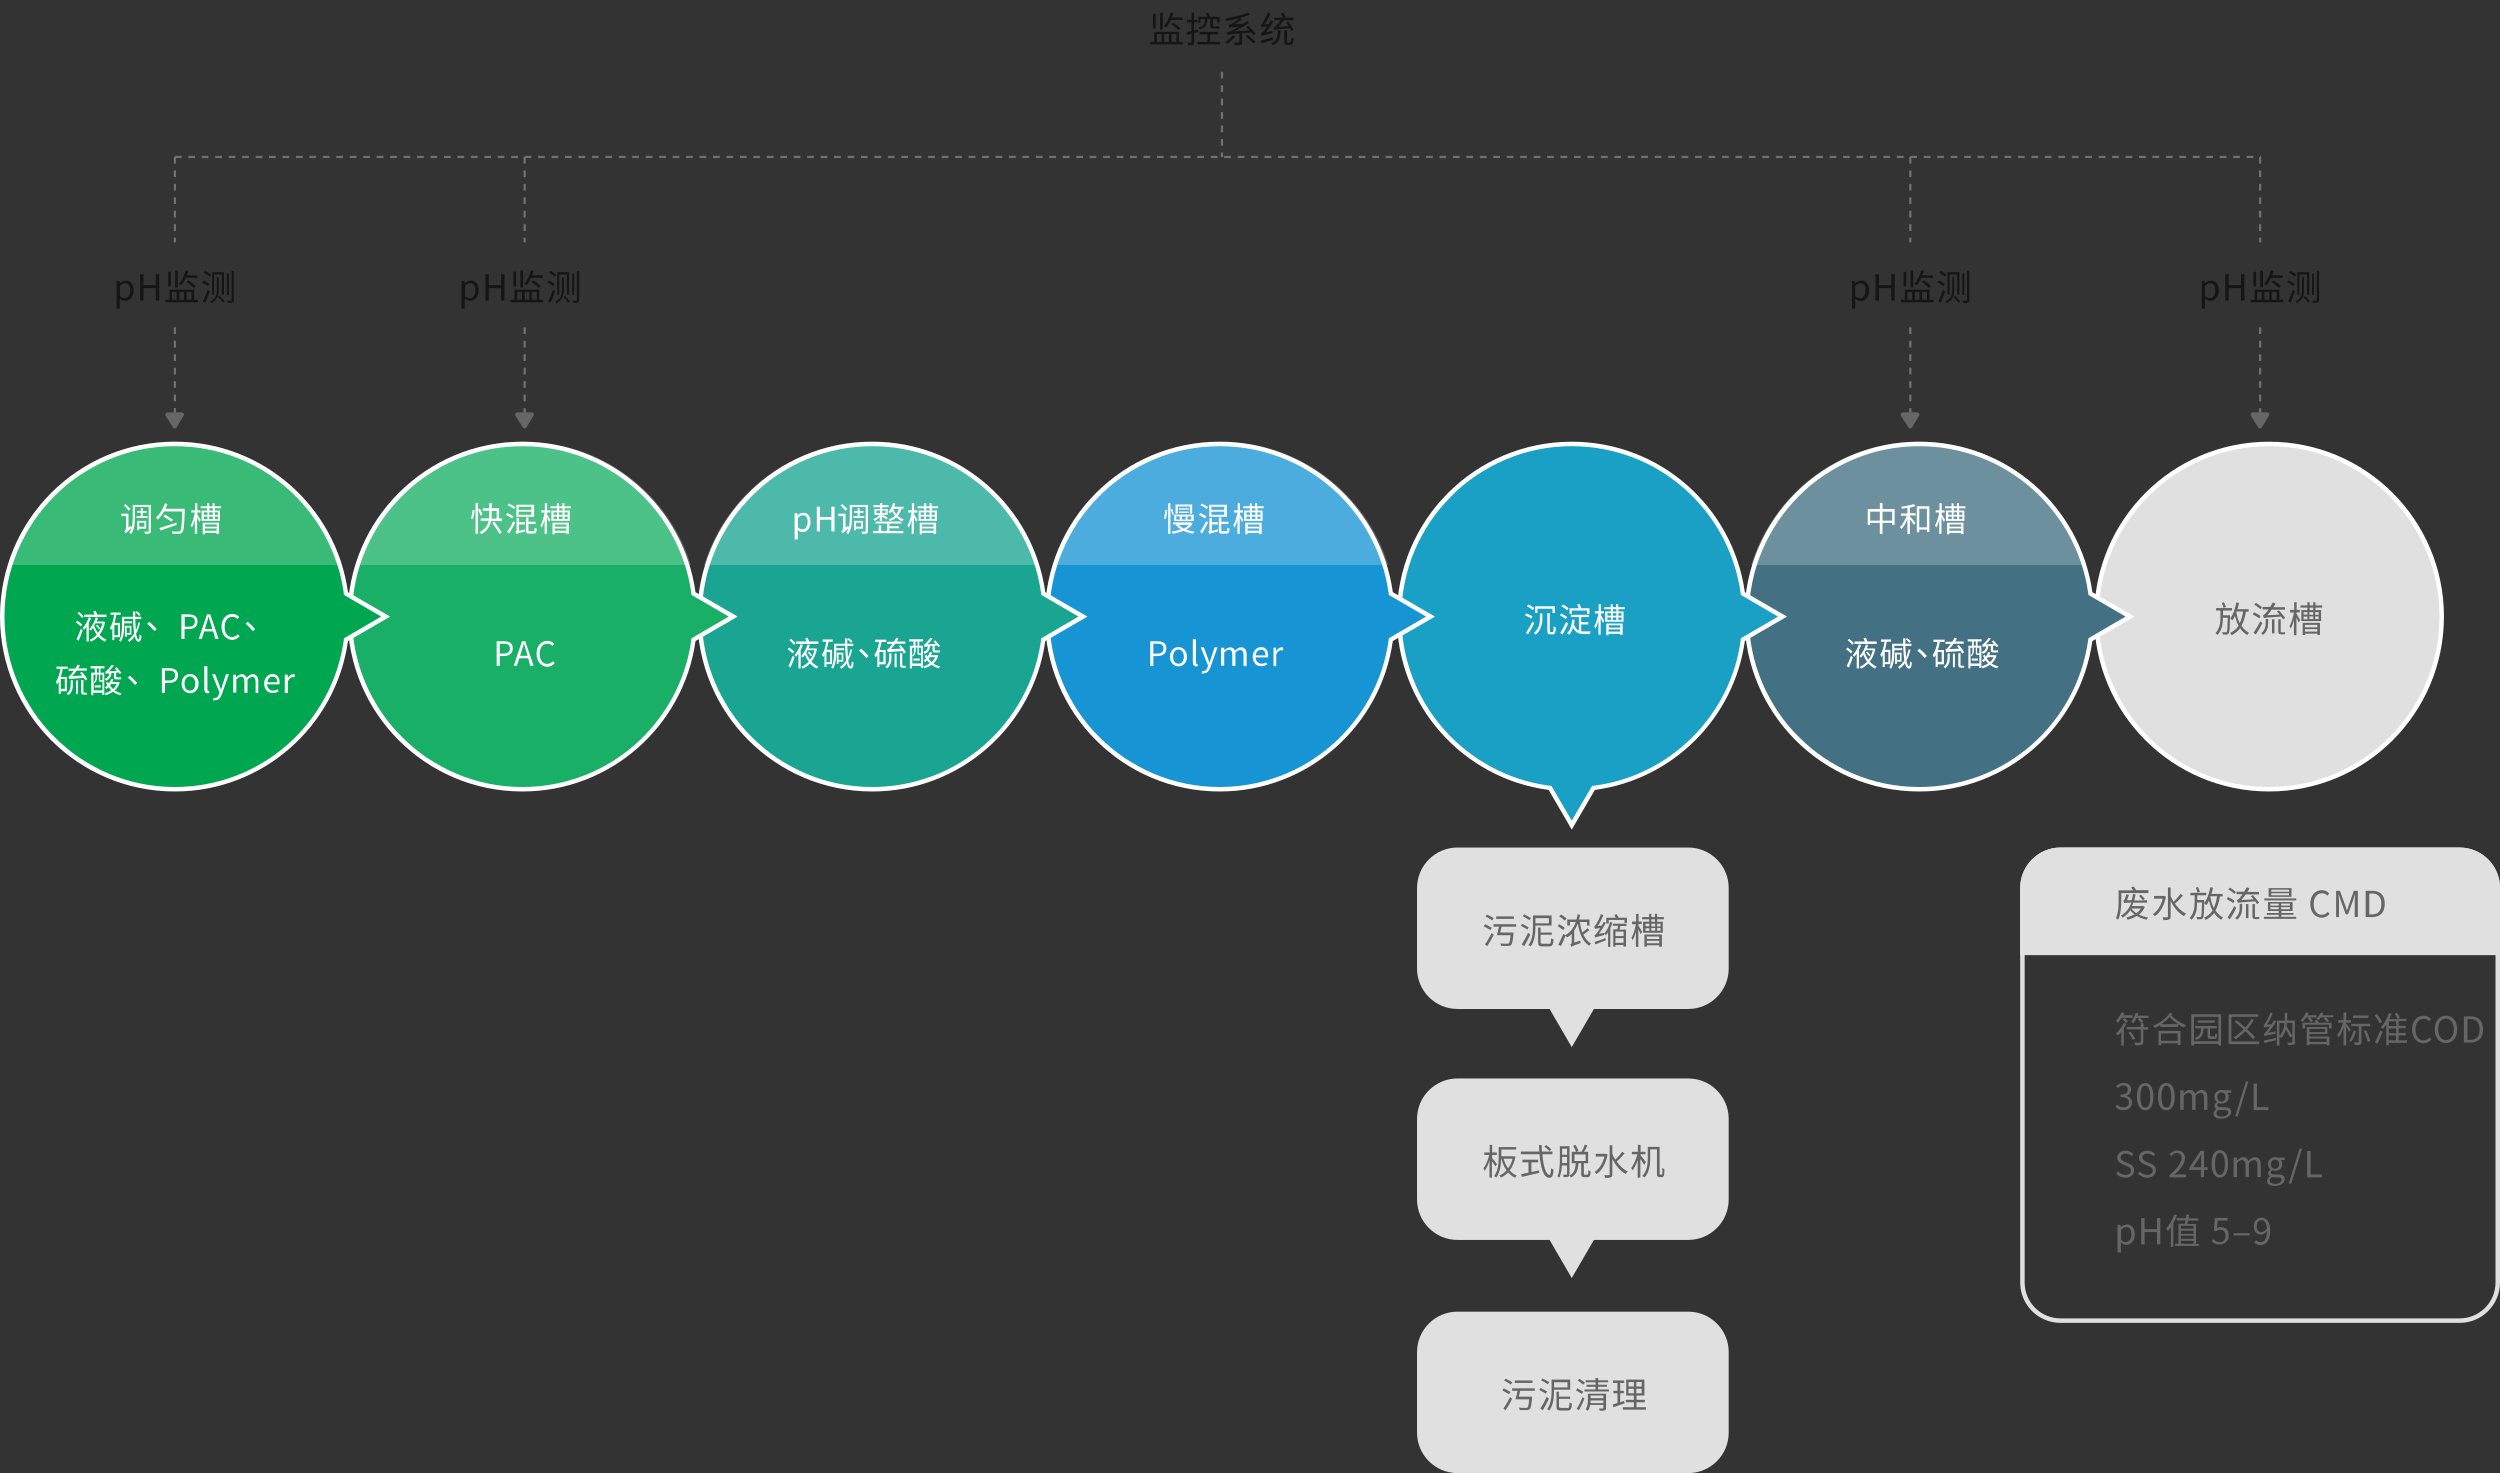 <?xml version="1.0" encoding="utf-8"?>
<!-- Generator: Adobe Illustrator 25.0.0, SVG Export Plug-In . SVG Version: 6.00 Build 0)  -->
<svg version="1.1" id="圖層_1" xmlns="http://www.w3.org/2000/svg" xmlns:xlink="http://www.w3.org/1999/xlink" x="0px" y="0px"
	 viewBox="0 0 1115 657" style="enable-background:new 0 0 1115 657;" xml:space="preserve">
<rect x="0" y="0" width="1115" height="657" fill="#333333" stroke="none"/>
<style type="text/css">
	.st0{fill:#E0E0E0;}
	.st1{fill:none;}
	.st2{fill:none;stroke:#E0E0E0;stroke-width:2;}
	.st3{enable-background:new    ;}
	.st4{fill:#666666;}
	.st5{fill:#FFFFFF;}
	.st6{fill:#437082;}
	.st7{fill:#19A0C4;}
	.st8{fill:#1794D3;}
	.st9{fill:#19A591;}
	.st10{fill:#19AF66;}
	.st11{fill:#00A650;}
	.st12{opacity:0.223;}
	.st13{fill:#151515;}
	.st14{fill:none;stroke:#707070;stroke-dasharray:3;}
</style>
<path id="Intersection_6" class="st0" d="M901,426v-30c0-9.9,8.1-18,18-18h178c9.9,0,18,8.1,18,18v30H901z"/>
<g id="Rectangle_2227" transform="translate(1221 1801)">
	<path class="st1" d="M-302-1423h178c9.9,0,18,8.1,18,18v176c0,9.9-8.1,18-18,18h-178c-9.9,0-18-8.1-18-18v-176
		C-320-1414.9-311.9-1423-302-1423z"/>
	<path class="st2" d="M-302-1422h178c9.4,0,17,7.6,17,17v176c0,9.4-7.6,17-17,17h-178c-9.4,0-17-7.6-17-17v-176
		C-319-1414.4-311.4-1422-302-1422z"/>
</g>
<path id="Union_28" class="st0" d="M650,585h103c9.9,0,18,8.1,18,18v36c0,9.9-8.1,18-18,18H650c-9.9,0-18-8.1-18-18v-36
	C632,593.1,640.1,585,650,585z"/>
<path id="Union_26" class="st0" d="M691.1,450H650c-9.9,0-18-8.1-18-18v-36c0-9.9,8.1-18,18-18h103c9.9,0,18,8.1,18,18v36
	c0,9.9-8.1,18-18,18h-42.1l-9.9,17L691.1,450z"/>
<g>
	<g class="st3">
		<path class="st4" d="M664.7,414.8c-0.7-0.4-2-1.2-3-1.7l0.7-0.9c0.9,0.5,2.3,1.2,3,1.6L664.7,414.8z M662.3,421.2
			c0.9-1.2,2.1-3.3,3-5.1l0.9,0.8c-0.8,1.7-2,3.7-2.9,5.1L662.3,421.2z M665.5,410.5c-0.7-0.5-2-1.3-3-1.8l0.7-0.8
			c1,0.5,2.4,1.2,3,1.6L665.5,410.5z M669.7,413.3c-0.2,0.9-0.4,1.8-0.6,2.6h5.9c0,0,0,0.4,0,0.5c-0.3,3.2-0.5,4.5-1,5
			c-0.4,0.4-0.8,0.5-1.5,0.5c-0.6,0-1.8,0-3,0c0-0.4-0.2-0.8-0.5-1.1c1.3,0.1,2.6,0.1,3.1,0.1c0.4,0,0.6,0,0.8-0.1
			c0.4-0.3,0.6-1.4,0.8-3.7h-6.1c0.3-1,0.7-2.5,0.9-3.8h-2.4v-1.1h10.1v1.1H669.7z M675.2,409.8h-7.9v-1.1h7.9V409.8z"/>
		<path class="st4" d="M681.2,414.6c-0.6-0.5-2-1.2-2.9-1.7l0.6-0.9c0.9,0.5,2.2,1.2,2.9,1.6L681.2,414.6z M682.5,416.8
			c-0.8,1.7-1.8,3.7-2.7,5.2l-1.1-0.8c0.8-1.2,2-3.3,2.8-5.2L682.5,416.8z M682.1,410.4c-0.7-0.5-2-1.3-3-1.8l0.7-0.8
			c1,0.5,2.3,1.2,3,1.6L682.1,410.4z M684.8,412.9v0.5c0,2.6-0.3,6.3-2.1,8.7c-0.2-0.2-0.7-0.5-1-0.6c1.8-2.3,2-5.7,2-8.1v-5.1h8.3
			v4.5H684.8z M684.8,409.5v2.3h6v-2.3H684.8z M690.8,421c0.8,0,0.9-0.4,1-2.5c0.3,0.2,0.7,0.4,1.1,0.5c-0.2,2.4-0.5,3.1-2,3.1h-2.9
			c-1.6,0-2-0.4-2-1.8v-6.6h1.1v2.2h5v1h-5v3.3c0,0.6,0.2,0.7,0.9,0.7H690.8z"/>
		<path class="st4" d="M697.1,414.8c-0.5-0.5-1.6-1.3-2.4-1.8l0.7-0.8c0.9,0.5,2,1.2,2.5,1.7L697.1,414.8z M708.9,414.8
			c-0.8,0.7-1.9,1.4-2.7,2c0.8,1.8,1.9,3.2,3.4,4c-0.3,0.2-0.6,0.7-0.8,1c-2.9-1.8-4.3-5.3-5.1-9.9c-0.5,1.2-1,2.3-1.7,3.2h0.1v5.3
			l2.7-0.9c0,0.3,0.1,0.8,0.2,1.1c-3.4,1.2-3.9,1.4-4.2,1.7c-0.1-0.3-0.3-0.8-0.5-1c0.3-0.1,0.7-0.4,0.7-1v-3.8
			c-0.6,0.6-1.3,1.2-2,1.6c-0.2-0.2-0.5-0.6-0.8-0.8c-0.6,1.6-1.3,3.3-2,4.6l-1.2-0.5c0.6-1.2,1.5-3.1,2.2-4.8l1,0.5l0,0
			c2.2-1.3,3.7-3.3,4.6-5.9h-2.6v1.6H699v-2.7h4.1c0.2-0.7,0.4-1.5,0.5-2.3l1.1,0.2c-0.1,0.8-0.3,1.5-0.5,2.1h4.7v2.7h-1.1v-1.6
			h-3.2c0.3,1.7,0.6,3.3,1.1,4.7c0.8-0.6,1.7-1.3,2.3-1.9L708.9,414.8z M697.9,410.6c-0.5-0.5-1.6-1.4-2.5-1.9l0.8-0.8
			c0.8,0.5,2,1.2,2.5,1.8L697.9,410.6z"/>
		<path class="st4" d="M715.5,416c0,0.3,0,0.7,0,1c-3.2,0.8-3.7,1-4,1.1c-0.1-0.2-0.2-0.7-0.4-1c0.3,0,0.7-0.4,1.1-1
			c0.3-0.3,0.8-1.1,1.5-2.2c-1.7,0.2-2.1,0.3-2.3,0.4c-0.1-0.2-0.2-0.8-0.4-1.1c0.3-0.1,0.5-0.5,0.9-1c0.3-0.5,1.5-2.6,2.1-4.5
			l1.1,0.5c-0.7,1.7-1.6,3.5-2.5,4.8l1.8-0.2c0.3-0.5,0.6-1.1,0.9-1.7l0.9,0.5c-0.9,1.7-2,3.4-3.1,4.9L715.5,416z M711.2,420.1
			c1.2-0.4,3-1,4.8-1.7l0.2,1c-1.6,0.6-3.3,1.3-4.7,1.8L711.2,420.1z M719.1,411.5c-0.2,0.8-0.5,1.6-0.9,2.4v8.4h-1v-6.5
			c-0.3,0.5-0.7,1-1,1.3c-0.1-0.2-0.4-0.6-0.6-0.8c1.2-1.3,2.1-3.4,2.5-5.1L719.1,411.5z M725.6,409.2v2.4h-1.1v-1.3h-7v1.6h-1.1
			v-2.6h4.2c-0.2-0.4-0.4-0.9-0.6-1.2l1-0.4c0.3,0.5,0.7,1.1,0.9,1.6H725.6z M719.2,412h6.2v1h-2.7c-0.1,0.5-0.3,1.1-0.4,1.6h2.9
			v7.6h-1.1v-0.7h-3.6v0.7h-1v-7.7h1.8c0.1-0.5,0.3-1.1,0.4-1.6h-2.4V412z M724.1,415.5h-3.6v2h3.6V415.5z M724.1,420.5v-2.1h-3.6
			v2.1H724.1z"/>
		<path class="st4" d="M730.7,412.7c0.4,0.6,1.5,2.5,1.7,2.9l-0.7,1c-0.2-0.5-0.6-1.4-1-2.2v7.9h-1.1v-6.7c-0.4,1.4-0.9,2.8-1.4,3.7
			c-0.1-0.3-0.4-0.7-0.6-1c0.9-1.4,1.6-4,2-6.1h-1.7V411h1.8v-3.4h1.1v3.4h1.4v1.1h-1.4V412.7z M739.1,410v1.1h2.5v4.9h-8.8v-4.9
			h2.7V410h-3.1v-1h3.1v-1.4h1v1.4h1.6v-1.4h1v1.4h3v1H739.1z M733.4,416.8h7.8v5.4H740v-0.6h-5.5v0.6h-1.1V416.8z M733.9,413.1h1.7
			V412h-1.7V413.1z M733.9,415.2h1.7v-1.2h-1.7V415.2z M734.5,417.7v1.1h5.5v-1.1H734.5z M740,420.7v-1.1h-5.5v1.1H740z M736.5,412
			v1.2h1.7V412H736.5z M736.5,413.9v1.2h1.7v-1.2H736.5z M738.1,410h-1.6v1.1h1.6V410z M740.6,412h-1.5v1.2h1.5V412z M740.6,413.9
			h-1.5v1.2h1.5V413.9z"/>
	</g>
</g>
<g id="Union_20" transform="translate(-3883 15095)">
	<path class="st0" d="M4895-14743c-10.4,0-20.5-2-30-6.1c-4.6-1.9-9-4.3-13.1-7.1c-4.1-2.8-7.9-5.9-11.4-9.4
		c-3.5-3.5-6.6-7.3-9.4-11.4c-2.8-4.1-5.2-8.5-7.1-13.1c-4-9.5-6.1-19.6-6.1-30s2-20.5,6.1-30c1.9-4.6,4.3-9,7.1-13.1
		c2.8-4.1,5.9-7.9,9.4-11.4c3.5-3.5,7.3-6.6,11.4-9.4c4.1-2.8,8.5-5.2,13.1-7.1c9.5-4,19.6-6.1,30-6.1s20.5,2,30,6.1
		c4.6,1.9,9,4.3,13.1,7.1c4.1,2.8,7.9,5.9,11.4,9.4c3.5,3.5,6.6,7.3,9.4,11.4c2.8,4.1,5.2,8.5,7.1,13.1c4,9.5,6.1,19.6,6.1,30
		s-2,20.5-6.1,30c-1.9,4.6-4.3,9-7.1,13.1c-2.8,4.1-5.9,7.9-9.4,11.4c-3.5,3.5-7.3,6.6-11.4,9.4c-4.1,2.8-8.5,5.2-13.1,7.1
		C4915.5-14745,4905.4-14743,4895-14743z"/>
	<path class="st5" d="M4895-14896c-10.3,0-20.2,2-29.6,6c-4.5,1.9-8.8,4.3-12.9,7c-4,2.7-7.8,5.8-11.2,9.3
		c-3.4,3.4-6.6,7.2-9.3,11.2c-2.7,4.1-5.1,8.4-7,12.9c-4,9.4-6,19.3-6,29.6s2,20.2,6,29.6c1.9,4.5,4.3,8.8,7,12.9
		c2.7,4,5.8,7.8,9.3,11.2c3.4,3.4,7.2,6.6,11.2,9.3c4.1,2.7,8.4,5.1,12.9,7c9.4,4,19.3,6,29.6,6s20.2-2,29.6-6
		c4.5-1.9,8.8-4.3,12.9-7c4-2.7,7.8-5.8,11.2-9.3c3.4-3.4,6.6-7.2,9.3-11.2c2.7-4.1,5.1-8.4,7-12.9c4-9.4,6-19.3,6-29.6
		s-2-20.2-6-29.6c-1.9-4.5-4.3-8.8-7-12.9c-2.7-4-5.8-7.8-9.3-11.2c-3.4-3.4-7.2-6.6-11.2-9.3c-4.1-2.7-8.4-5.1-12.9-7
		C4915.2-14894,4905.3-14896,4895-14896 M4895-14898c43.1,0,78,34.9,78,78s-34.9,78-78,78s-78-34.9-78-78S4851.9-14898,4895-14898z"
		/>
</g>
<g id="Union_18" transform="translate(-4039 15095)">
	<path class="st6" d="M4895-14743c-10.4,0-20.5-2-30-6.1c-4.6-1.9-9-4.3-13.1-7.1c-4.1-2.8-7.9-5.9-11.4-9.4
		c-3.5-3.5-6.6-7.3-9.4-11.4c-2.8-4.1-5.2-8.5-7.1-13.1c-4-9.5-6.1-19.6-6.1-30s2-20.5,6.1-30c1.9-4.6,4.3-9,7.1-13.1
		c2.8-4.1,5.9-7.9,9.4-11.4c3.5-3.5,7.3-6.6,11.4-9.4c4.1-2.8,8.5-5.2,13.1-7.1c9.5-4,19.6-6.1,30-6.1c9.5,0,18.8,1.7,27.6,5.1
		c8.5,3.3,16.3,8,23.2,14c6.8,6,12.5,13.1,16.9,21c4.5,8.1,7.4,16.9,8.7,26.1l0.1,0.5l0.4,0.2l17.3,10.1l-17.3,10.1l-0.4,0.2
		l-0.1,0.5c-1.3,9.2-4.2,18-8.7,26.1c-4.4,7.9-10,15-16.9,21c-6.9,6-14.7,10.7-23.2,14C4913.8-14744.7,4904.5-14743,4895-14743z"/>
	<path class="st5" d="M4895-14896c-10.3,0-20.2,2-29.6,6c-4.5,1.9-8.8,4.3-12.9,7c-4,2.7-7.8,5.8-11.2,9.3
		c-3.4,3.4-6.6,7.2-9.3,11.2c-2.7,4.1-5.1,8.4-7,12.9c-4,9.4-6,19.3-6,29.6c0,10.3,2,20.2,6,29.6c1.9,4.5,4.3,8.8,7,12.9
		c2.7,4,5.8,7.8,9.3,11.2c3.4,3.4,7.2,6.6,11.2,9.3c4.1,2.7,8.4,5.1,12.9,7c9.4,4,19.3,6,29.6,6c9.4,0,18.5-1.7,27.2-5
		c8.4-3.2,16.1-7.9,22.9-13.8c6.7-5.9,12.3-12.9,16.6-20.7c4.4-8,7.3-16.7,8.6-25.8l0.1-1l0.8-0.5l15.8-9.2l-15.8-9.2l-0.8-0.5
		l-0.1-1c-1.3-9.1-4.2-17.7-8.6-25.8c-4.3-7.8-9.9-14.8-16.6-20.7c-6.8-5.9-14.5-10.6-22.9-13.8
		C4913.5-14894.3,4904.4-14896,4895-14896 M4895-14898c39.4,0,71.9,29.2,77.2,67.1l18.8,10.9l-18.8,10.9
		c-5.3,37.9-37.9,67.1-77.2,67.1c-43.1,0-78-34.9-78-78C4817-14863.1,4851.9-14898,4895-14898z"/>
</g>
<g id="Union_19" transform="translate(-4194.001 15095)">
	<path class="st7" d="M4895-14727l-9.4-16.2l-0.2-0.4l-0.5-0.1c-18.3-2.4-35.2-11.4-47.6-25.4c-6.1-6.9-10.8-14.7-14.1-23.2
		c-3.4-8.8-5.1-18.2-5.1-27.7c0-10.4,2-20.5,6.1-30c1.9-4.6,4.3-9,7.1-13.1c2.8-4.1,5.9-7.9,9.4-11.4c3.5-3.5,7.3-6.6,11.4-9.4
		c4.1-2.8,8.5-5.2,13.1-7.1c9.5-4,19.6-6.1,30-6.1c9.5,0,18.8,1.7,27.6,5.1c8.5,3.3,16.3,8,23.2,14c6.8,6,12.5,13.1,16.9,21
		c4.5,8.1,7.4,16.9,8.7,26.1l0.1,0.5l0.4,0.2l17.3,10.1l-17.3,10.1l-0.4,0.2l-0.1,0.5c-1.2,8.4-3.7,16.4-7.5,24
		c-3.7,7.4-8.6,14-14.5,19.9c-5.9,5.8-12.6,10.7-20,14.3c-7.6,3.8-15.7,6.2-24.1,7.3l-0.5,0.1l-0.2,0.4L4895-14727z"/>
	<path class="st5" d="M4895-14729l8.6-14.7l0.5-0.8l1-0.1c8.3-1.1,16.3-3.5,23.8-7.3c7.3-3.6,13.9-8.4,19.7-14.1
		c5.8-5.8,10.6-12.4,14.3-19.6c3.8-7.4,6.3-15.4,7.4-23.7l0.1-1l0.8-0.5l15.8-9.2l-15.8-9.2l-0.8-0.5l-0.1-1
		c-1.3-9.1-4.2-17.7-8.6-25.8c-4.3-7.8-9.9-14.8-16.6-20.7c-6.8-5.9-14.5-10.6-22.9-13.8c-8.7-3.3-17.8-5-27.2-5
		c-10.3,0-20.2,2-29.6,6c-4.5,1.9-8.8,4.3-12.9,7c-4,2.7-7.8,5.8-11.2,9.3c-3.4,3.4-6.6,7.2-9.3,11.2c-2.7,4.1-5.1,8.4-7,12.9
		c-4,9.4-6,19.3-6,29.6c0,9.4,1.7,18.6,5.1,27.4c3.2,8.4,7.9,16.1,13.9,22.9c12.2,13.8,28.8,22.7,46.9,25.1l1,0.1l0.5,0.8
		L4895-14729 M4895-14725l-10.3-17.7c-38.2-5-67.7-37.7-67.7-77.3c0-43.1,34.9-78,78-78c39.4,0,71.9,29.2,77.2,67.1l18.8,10.9
		l-18.8,10.9c-4.8,34.5-32.3,61.8-66.9,66.4L4895-14725z"/>
</g>
<g id="Union_16" transform="translate(-4351 15095)">
	<path class="st8" d="M4895-14743c-10.4,0-20.5-2-30-6.1c-4.6-1.9-9-4.3-13.1-7.1c-4.1-2.8-7.9-5.9-11.4-9.4
		c-3.5-3.5-6.6-7.3-9.4-11.4c-2.8-4.1-5.2-8.5-7.1-13.1c-4-9.5-6.1-19.6-6.1-30s2-20.5,6.1-30c1.9-4.6,4.3-9,7.1-13.1
		c2.8-4.1,5.9-7.9,9.4-11.4c3.5-3.5,7.3-6.6,11.4-9.4c4.1-2.8,8.5-5.2,13.1-7.1c9.5-4,19.6-6.1,30-6.1c9.5,0,18.8,1.7,27.6,5.1
		c8.5,3.3,16.3,8,23.2,14c6.8,6,12.5,13.1,16.9,21c4.5,8.1,7.4,16.9,8.7,26.1l0.1,0.5l0.4,0.2l17.3,10.1l-17.3,10.1l-0.4,0.2
		l-0.1,0.5c-1.3,9.2-4.2,18-8.7,26.1c-4.4,7.9-10,15-16.9,21c-6.9,6-14.7,10.7-23.2,14C4913.8-14744.7,4904.5-14743,4895-14743z"/>
	<path class="st5" d="M4895-14896c-10.3,0-20.2,2-29.6,6c-4.5,1.9-8.8,4.3-12.9,7c-4,2.7-7.8,5.8-11.2,9.3
		c-3.4,3.4-6.6,7.2-9.3,11.2c-2.7,4.1-5.1,8.4-7,12.9c-4,9.4-6,19.3-6,29.6c0,10.3,2,20.2,6,29.6c1.9,4.5,4.3,8.8,7,12.9
		c2.7,4,5.8,7.8,9.3,11.2c3.4,3.4,7.2,6.6,11.2,9.3c4.1,2.7,8.4,5.1,12.9,7c9.4,4,19.3,6,29.6,6c9.4,0,18.5-1.7,27.2-5
		c8.4-3.2,16.1-7.9,22.9-13.8c6.7-5.9,12.3-12.9,16.6-20.7c4.4-8,7.3-16.7,8.6-25.8l0.1-1l0.8-0.5l15.8-9.2l-15.8-9.2l-0.8-0.5
		l-0.1-1c-1.3-9.1-4.2-17.7-8.6-25.8c-4.3-7.8-9.9-14.8-16.6-20.7c-6.8-5.9-14.5-10.6-22.9-13.8
		C4913.5-14894.3,4904.4-14896,4895-14896 M4895-14898c39.4,0,71.9,29.2,77.2,67.1l18.8,10.9l-18.8,10.9
		c-5.3,37.9-37.9,67.1-77.2,67.1c-43.1,0-78-34.9-78-78C4817-14863.1,4851.9-14898,4895-14898z"/>
</g>
<g id="Union_17" transform="translate(-4506 15095)">
	<path class="st9" d="M4895-14743c-10.4,0-20.5-2-30-6.1c-4.6-1.9-9-4.3-13.1-7.1c-4.1-2.8-7.9-5.9-11.4-9.4
		c-3.5-3.5-6.6-7.3-9.4-11.4c-2.8-4.1-5.2-8.5-7.1-13.1c-4-9.5-6.1-19.6-6.1-30s2-20.5,6.1-30c1.9-4.6,4.3-9,7.1-13.1
		c2.8-4.1,5.9-7.9,9.4-11.4c3.5-3.5,7.3-6.6,11.4-9.4c4.1-2.8,8.5-5.2,13.1-7.1c9.5-4,19.6-6.1,30-6.1c9.5,0,18.8,1.7,27.6,5.1
		c8.5,3.3,16.3,8,23.2,14c6.8,6,12.5,13.1,16.9,21c4.5,8.1,7.4,16.9,8.7,26.1l0.1,0.5l0.4,0.2l17.3,10.1l-17.3,10.1l-0.4,0.2
		l-0.1,0.5c-1.3,9.2-4.2,18-8.7,26.1c-4.4,7.9-10,15-16.9,21c-6.9,6-14.7,10.7-23.2,14C4913.8-14744.7,4904.5-14743,4895-14743z"/>
	<path class="st5" d="M4895-14896c-10.3,0-20.2,2-29.6,6c-4.5,1.9-8.8,4.3-12.9,7c-4,2.7-7.8,5.8-11.2,9.3
		c-3.4,3.4-6.6,7.2-9.3,11.2c-2.7,4.1-5.1,8.4-7,12.9c-4,9.4-6,19.3-6,29.6c0,10.3,2,20.2,6,29.6c1.9,4.5,4.3,8.8,7,12.9
		c2.7,4,5.8,7.8,9.3,11.2c3.4,3.4,7.2,6.6,11.2,9.3c4.1,2.7,8.4,5.1,12.9,7c9.4,4,19.3,6,29.6,6c9.4,0,18.5-1.7,27.2-5
		c8.4-3.2,16.1-7.9,22.9-13.8c6.7-5.9,12.3-12.9,16.6-20.7c4.4-8,7.3-16.7,8.6-25.8l0.1-1l0.8-0.5l15.8-9.2l-15.8-9.2l-0.8-0.5
		l-0.1-1c-1.3-9.1-4.2-17.7-8.6-25.8c-4.3-7.8-9.9-14.8-16.6-20.7c-6.8-5.9-14.5-10.6-22.9-13.8
		C4913.5-14894.3,4904.4-14896,4895-14896 M4895-14898c39.4,0,71.9,29.2,77.2,67.1l18.8,10.9l-18.8,10.9
		c-5.3,37.9-37.9,67.1-77.2,67.1c-43.1,0-78-34.9-78-78C4817-14863.1,4851.9-14898,4895-14898z"/>
</g>
<g id="Union_15" transform="translate(-4662.001 15095)">
	<path class="st10" d="M4895-14743c-10.4,0-20.5-2-30-6.1c-4.6-1.9-9-4.3-13.1-7.1c-4.1-2.8-7.9-5.9-11.4-9.4
		c-3.5-3.5-6.6-7.3-9.4-11.4c-2.8-4.1-5.2-8.5-7.1-13.1c-4-9.5-6.1-19.6-6.1-30s2-20.5,6.1-30c1.9-4.6,4.3-9,7.1-13.1
		c2.8-4.1,5.9-7.9,9.4-11.4c3.5-3.5,7.3-6.6,11.4-9.4c4.1-2.8,8.5-5.2,13.1-7.1c9.5-4,19.6-6.1,30-6.1c9.5,0,18.8,1.7,27.6,5.1
		c8.5,3.3,16.3,8,23.2,14c6.8,6,12.5,13.1,16.9,21c4.5,8.1,7.4,16.9,8.7,26.1l0.1,0.5l0.4,0.2l17.3,10.1l-17.3,10.1l-0.4,0.2
		l-0.1,0.5c-1.3,9.2-4.2,18-8.7,26.1c-4.4,7.9-10,15-16.9,21c-6.9,6-14.7,10.7-23.2,14C4913.8-14744.7,4904.5-14743,4895-14743z"/>
	<path class="st5" d="M4895-14896c-10.3,0-20.2,2-29.6,6c-4.5,1.9-8.8,4.3-12.9,7c-4,2.7-7.8,5.8-11.2,9.3
		c-3.4,3.4-6.6,7.2-9.3,11.2c-2.7,4.1-5.1,8.4-7,12.9c-4,9.4-6,19.3-6,29.6c0,10.3,2,20.2,6,29.6c1.9,4.5,4.3,8.8,7,12.9
		c2.7,4,5.8,7.8,9.3,11.2c3.4,3.4,7.2,6.6,11.2,9.3c4.1,2.7,8.4,5.1,12.9,7c9.4,4,19.3,6,29.6,6c9.4,0,18.5-1.7,27.2-5
		c8.4-3.2,16.1-7.9,22.9-13.8c6.7-5.9,12.3-12.9,16.6-20.7c4.4-8,7.3-16.7,8.6-25.8l0.1-1l0.8-0.5l15.8-9.2l-15.8-9.2l-0.8-0.5
		l-0.1-1c-1.3-9.1-4.2-17.7-8.6-25.8c-4.3-7.8-9.9-14.8-16.6-20.7c-6.8-5.9-14.5-10.6-22.9-13.8
		C4913.5-14894.3,4904.4-14896,4895-14896 M4895-14898c39.4,0,71.9,29.2,77.2,67.1l18.8,10.9l-18.8,10.9
		c-5.3,37.9-37.9,67.1-77.2,67.1c-43.1,0-78-34.9-78-78C4817-14863.1,4851.9-14898,4895-14898z"/>
</g>
<g id="Union_21" transform="translate(-4817 15095)">
	<path class="st11" d="M4895-14743c-10.4,0-20.5-2-30-6.1c-4.6-1.9-9-4.3-13.1-7.1c-4.1-2.8-7.9-5.9-11.4-9.4
		c-3.5-3.5-6.6-7.3-9.4-11.4c-2.8-4.1-5.2-8.5-7.1-13.1c-4-9.5-6.1-19.6-6.1-30s2-20.5,6.1-30c1.9-4.6,4.3-9,7.1-13.1
		c2.8-4.1,5.9-7.9,9.4-11.4c3.5-3.5,7.3-6.6,11.4-9.4c4.1-2.8,8.5-5.2,13.1-7.1c9.5-4,19.6-6.1,30-6.1c9.5,0,18.8,1.7,27.6,5.1
		c8.5,3.3,16.3,8,23.2,14c6.8,6,12.5,13.1,16.9,21c4.5,8.1,7.4,16.9,8.7,26.1l0.1,0.5l0.4,0.2l17.3,10.1l-17.3,10.1l-0.4,0.2
		l-0.1,0.5c-1.3,9.2-4.2,18-8.7,26.1c-4.4,7.9-10,15-16.9,21c-6.9,6-14.7,10.7-23.2,14C4913.8-14744.7,4904.5-14743,4895-14743z"/>
	<path class="st5" d="M4895-14896c-10.3,0-20.2,2-29.6,6c-4.5,1.9-8.8,4.3-12.9,7c-4,2.7-7.8,5.8-11.2,9.3
		c-3.4,3.4-6.6,7.2-9.3,11.2c-2.7,4.1-5.1,8.4-7,12.9c-4,9.4-6,19.3-6,29.6c0,10.3,2,20.2,6,29.6c1.9,4.5,4.3,8.8,7,12.9
		c2.7,4,5.8,7.8,9.3,11.2c3.4,3.4,7.2,6.6,11.2,9.3c4.1,2.7,8.4,5.1,12.9,7c9.4,4,19.3,6,29.6,6c9.4,0,18.5-1.7,27.2-5
		c8.4-3.2,16.1-7.9,22.9-13.8c6.7-5.9,12.3-12.9,16.6-20.7c4.4-8,7.3-16.7,8.6-25.8l0.1-1l0.8-0.5l15.8-9.2l-15.8-9.2l-0.8-0.5
		l-0.1-1c-1.3-9.1-4.2-17.7-8.6-25.8c-4.3-7.8-9.9-14.8-16.6-20.7c-6.8-5.9-14.5-10.6-22.9-13.8
		C4913.5-14894.3,4904.4-14896,4895-14896 M4895-14898c39.4,0,71.9,29.2,77.2,67.1l18.8,10.9l-18.8,10.9
		c-5.3,37.9-37.9,67.1-77.2,67.1c-43.1,0-78-34.9-78-78C4817-14863.1,4851.9-14898,4895-14898z"/>
</g>
<g id="Intersection_1" transform="translate(-4874 15055)" class="st12">
	<path class="st5" d="M5025.2-14804h-146.4c2.4-7.3,5.9-14.2,10.3-20.5c4.7-6.6,10.3-12.4,16.7-17.2c6.5-4.9,13.7-8.7,21.4-11.3
		c7.9-2.7,16.3-4.1,24.7-4.1c8.5,0,16.8,1.4,24.7,4.1c7.7,2.6,14.9,6.4,21.4,11.3c6.4,4.8,12.1,10.6,16.7,17.2
		C5019.3-14818.2,5022.8-14811.3,5025.2-14804z"/>
	<path class="st5" d="M5023.8-14805c-2.3-6.7-5.6-13-9.7-18.9c-4.6-6.5-10.2-12.2-16.5-17c-6.4-4.8-13.5-8.6-21.1-11.1
		c-7.8-2.7-16.1-4-24.4-4c-8.4,0-16.6,1.3-24.4,4c-7.6,2.6-14.7,6.3-21.1,11.1c-6.4,4.8-11.9,10.5-16.5,17
		c-4.1,5.8-7.4,12.2-9.7,18.9H5023.8 M5026.6-14803h-149.1c9.8-31.9,39.5-55,74.6-55C4987.1-14858,5016.7-14834.9,5026.6-14803z"/>
</g>
<g class="st3">
	<path class="st5" d="M36,279.4c-0.5-0.5-1.4-1.3-2.2-1.9l0.7-0.7c0.8,0.5,1.7,1.3,2.2,1.8L36,279.4z M34.1,285.1
		c0.6-1.1,1.4-3,1.9-4.6l0.9,0.6c-0.5,1.5-1.2,3.3-1.8,4.6L34.1,285.1z M36.6,275.6c-0.4-0.6-1.3-1.5-2.1-2.1l0.7-0.6
		c0.8,0.6,1.7,1.4,2.1,2L36.6,275.6z M40.6,275.7c-0.3,0.7-0.6,1.5-1,2.2v8.2h-1v-6.6c-0.3,0.5-0.7,1-1.1,1.4
		c-0.1-0.2-0.5-0.5-0.7-0.7c1.2-1.3,2.3-3.3,2.8-4.9L40.6,275.7z M47.4,275.2h-9.8v-1.1h4.6c-0.2-0.5-0.4-1-0.6-1.4l1-0.3
		c0.3,0.5,0.6,1.2,0.8,1.7h4.1V275.2z M46.9,277.4c-0.5,2.4-1.3,4.2-2.5,5.7c0.9,0.9,1.9,1.7,3.1,2.2c-0.2,0.2-0.6,0.6-0.7,0.9
		c-1.1-0.5-2.1-1.3-3-2.3c-1,1-2.1,1.8-3.3,2.3c-0.1-0.3-0.4-0.6-0.6-0.8c1.2-0.5,2.3-1.3,3.3-2.3c-0.7-0.9-1.2-1.9-1.7-3.1
		c-0.3,0.5-0.7,0.9-1,1.3c-0.2-0.2-0.5-0.5-0.7-0.7c1.3-1.3,2.4-3.4,2.9-5.2l1,0.3c-0.2,0.5-0.4,1-0.6,1.5H46l0.2,0L46.9,277.4z
		 M42.5,278.1c-0.2,0.3-0.3,0.6-0.5,0.9c0.4,1.2,1,2.3,1.7,3.2c0.9-1.1,1.5-2.5,2-4.2H42.5z M43.3,278.6c0.5,0.5,1.1,1.1,1.4,1.6
		l-0.6,0.5c-0.3-0.5-0.8-1.2-1.4-1.6L43.3,278.6z"/>
	<path class="st5" d="M51,284.3v1.2h-0.9v-5.4c-0.2,0.4-0.4,0.7-0.6,1c-0.1-0.2-0.3-0.8-0.5-1.1c1-1.4,1.6-3.5,1.9-5.8h-1.6v-1h4.5
		v1h-1.9c-0.2,1.2-0.5,2.4-0.8,3.6h2.4v6.4H51z M52.6,278.8H51v4.5h1.6V278.8z M62.5,277.6c-0.4,1.9-1,3.6-1.8,5
		c0.3,1.7,0.7,2.6,1.1,2.6c0.2,0,0.4-0.5,0.5-2.2c0.2,0.2,0.6,0.4,0.8,0.5c-0.2,2.2-0.5,2.7-1.4,2.7c-0.7,0-1.3-0.8-1.6-2.4
		c-0.7,1-1.5,1.8-2.4,2.5c-0.1-0.2-0.5-0.6-0.7-0.8c1.2-0.8,2.1-1.8,2.8-3c-0.2-1.6-0.4-3.8-0.5-6.5h-3.9v1.1h3.5v0.9h-3.5v0.9
		c0,2.1-0.2,5.2-1.5,7.4c-0.2-0.2-0.6-0.6-0.8-0.6c1.2-2,1.3-4.7,1.3-6.7v-3.9h4.9c0-0.8,0-1.6,0-2.4h1c0,0.9,0,1.6,0,2.4h2.7v1
		h-2.7c0.1,2.1,0.2,3.8,0.3,5.1c0.5-1.1,0.8-2.2,1.1-3.5L62.5,277.6z M56.5,283.1v1h-0.8v-5h2.9v4H56.5z M56.5,279.9v2.4h1.4v-2.4
		H56.5z M62,274.7c-0.3-0.5-1-1.2-1.6-1.6l0.7-0.5c0.6,0.4,1.3,1.1,1.6,1.5L62,274.7z"/>
	<path class="st5" d="M69.9,280.6l-1,0.9c-1-1.2-2.2-2.5-3.3-3.3l1-0.9C67.6,278.2,69,279.5,69.9,280.6z"/>
</g>
<g class="st3">
	<path class="st5" d="M80.9,274h3.1c2.5,0,4.1,0.8,4.1,3.2c0,2.3-1.6,3.4-4,3.4h-1.8v4.4h-1.4V274z M84,279.5c1.9,0,2.9-0.7,2.9-2.3
		c0-1.6-1-2.1-2.9-2.1h-1.6v4.4H84z"/>
	<path class="st5" d="M95.1,281.6h-4L90,285h-1.4l3.7-11h1.5l3.7,11h-1.5L95.1,281.6z M94.7,280.5l-0.5-1.7
		c-0.4-1.2-0.8-2.4-1.1-3.7H93c-0.3,1.3-0.7,2.5-1.1,3.7l-0.5,1.7H94.7z"/>
	<path class="st5" d="M98.8,279.5c0-3.6,2.1-5.7,4.9-5.7c1.3,0,2.4,0.7,3,1.4l-0.8,0.9c-0.6-0.6-1.3-1-2.2-1c-2.1,0-3.5,1.7-3.5,4.5
		c0,2.8,1.3,4.5,3.4,4.5c1,0,1.8-0.5,2.5-1.2l0.8,0.9c-0.9,1-2,1.6-3.4,1.6C100.8,285.2,98.8,283.1,98.8,279.5z"/>
	<path class="st5" d="M113.8,280.6l-1,0.9c-1-1.2-2.2-2.5-3.3-3.3l1-0.9C111.6,278.2,112.9,279.5,113.8,280.6z"/>
</g>
<g class="st3">
	<path class="st5" d="M27.1,308.3v1.2h-0.9v-5.4c-0.2,0.4-0.5,0.8-0.8,1.2c-0.1-0.3-0.3-0.9-0.5-1.2c1-1.4,1.7-3.5,2.1-5.8h-1.8v-1
		h5v1H28c-0.2,1.2-0.6,2.4-0.9,3.6h2.7v6.4H27.1z M28.9,302.8h-1.8v4.4h1.8V302.8z M31.5,303.4h1v1.8c0,1.7-0.2,3.5-2,4.9
		c-0.2-0.2-0.5-0.6-0.8-0.7c1.6-1.2,1.8-2.8,1.8-4.2V303.4z M38,303.5c-0.1-0.3-0.4-0.7-0.6-1.1c-5.4,0.3-6.1,0.4-6.5,0.5
		c-0.1-0.2-0.2-0.8-0.4-1.1c0.3-0.1,0.6-0.4,1.1-0.9c0.2-0.3,0.7-0.9,1.3-1.7h-2.3v-1h3c0.4-0.6,0.7-1.2,1-1.8l1.1,0.4
		c-0.3,0.4-0.5,0.9-0.8,1.3h3.8v1h-4.5c-0.6,0.9-1.3,1.7-2,2.4l4.5-0.2c-0.3-0.4-0.7-0.8-1-1.2l0.8-0.4c0.9,0.9,2,2.3,2.4,3.2
		L38,303.5z M33.9,303.5h0.9v6.1h-0.9V303.5z M38.2,309c0.2,0,0.5,0,0.6-0.1c0,0.3,0,0.6,0.1,0.8c-0.2,0.1-0.4,0.1-0.7,0.1h-0.9
		c-0.9,0-1.1-0.4-1.1-1.4v-5.1h1v5.1c0,0.4,0,0.5,0.2,0.5H38.2z"/>
	<path class="st5" d="M44.9,300h1.6v9.9h-0.9V309h-4v1.1h-0.9V300h1.6v-1.9h-1.9v-1h6.2v1h-1.8V300z M45.7,308.1v-4h-0.1h-0.7
		c-0.6,0-0.8-0.2-0.8-0.9v-2.4h-0.8v1.1c0,0.9-0.2,2-1.1,2.8c-0.1-0.1-0.2-0.3-0.4-0.4v3.6H45.7z M41.7,300.9v3.5
		c0.8-0.7,0.9-1.6,0.9-2.4v-1.1H41.7z M42.3,305.7H45v0.9h-2.8V305.7z M43.2,300h0.9v-1.9h-0.9V300z M45.7,300.9h-1v2.3
		c0,0.2,0,0.2,0.2,0.2h0.6c0.1,0,0.2,0,0.2,0V300.9z M53.4,304.4c-0.5,1.5-1.2,2.6-2.2,3.5c0.8,0.6,1.8,1,3,1.3
		c-0.2,0.2-0.5,0.6-0.6,0.9c-1.3-0.4-2.3-0.9-3.2-1.6c-1,0.7-2.1,1.2-3.2,1.6c-0.1-0.3-0.4-0.7-0.6-0.9c1.1-0.3,2.1-0.7,3-1.4
		c-0.5-0.4-0.8-0.9-1.2-1.3c-0.3,0.3-0.6,0.5-0.9,0.8c-0.1-0.2-0.5-0.6-0.7-0.7c0.4-0.3,0.7-0.6,1.1-0.9c-0.2-0.4-0.4-0.8-0.6-1.2
		l0.8-0.5c0.1,0.3,0.2,0.6,0.4,0.9c0.5-0.6,0.8-1.3,1.1-2.1l1,0.2c-0.1,0.4-0.3,0.8-0.5,1.2h2.5l0.2,0L53.4,304.4z M49.7,300.2
		c-0.2,1.6-0.7,2.7-2.4,3.4c-0.1-0.2-0.4-0.6-0.6-0.8c1.4-0.5,1.9-1.3,2-2.5c-1,0.1-1.3,0.2-1.5,0.2c-0.1-0.2-0.2-0.8-0.3-1
		c0.3,0,0.5-0.2,0.8-0.5c0.3-0.3,1.4-1.4,2.1-2.5l1,0.3c-0.7,1-1.5,1.9-2.2,2.6l3.6-0.2c-0.3-0.4-0.7-0.8-1-1.1l0.8-0.5
		c0.7,0.8,1.7,1.9,2.2,2.5l-0.8,0.5c-0.1-0.2-0.3-0.4-0.5-0.7l-1.1,0.1v1.6c0,0.4,0,0.5,0.3,0.5h1.2c0.2,0,0.5,0,0.7-0.1
		c0,0.3,0,0.6,0.1,0.9c-0.2,0.1-0.5,0.1-0.8,0.1H52c-1,0-1.2-0.3-1.2-1.4v-1.5L49.7,300.2z M49.6,305c-0.2,0.3-0.4,0.5-0.5,0.8
		c0.4,0.5,0.8,1,1.3,1.5c0.7-0.6,1.3-1.4,1.6-2.2H49.6z"/>
	<path class="st5" d="M61.2,304.6l-1,0.9c-1-1.2-2.2-2.5-3.3-3.3l1-0.9C58.9,302.2,60.2,303.5,61.2,304.6z"/>
</g>
<g class="st3">
	<path class="st5" d="M72.2,298h3.1c2.5,0,4.1,0.8,4.1,3.2c0,2.3-1.6,3.4-4,3.4h-1.8v4.4h-1.4V298z M75.2,303.5
		c1.9,0,2.9-0.7,2.9-2.3c0-1.6-1-2.1-2.9-2.1h-1.6v4.4H75.2z"/>
	<path class="st5" d="M81,304.9c0-2.7,1.8-4.3,3.8-4.3c2,0,3.8,1.6,3.8,4.3c0,2.7-1.8,4.3-3.8,4.3C82.8,309.2,81,307.6,81,304.9z
		 M87.1,304.9c0-1.9-1-3.2-2.4-3.2c-1.4,0-2.4,1.3-2.4,3.2s0.9,3.1,2.4,3.1C86.2,308.1,87.1,306.8,87.1,304.9z"/>
	<path class="st5" d="M91.1,307.4v-10.3h1.4v10.4c0,0.4,0.2,0.6,0.4,0.6c0.1,0,0.1,0,0.3,0l0.2,1c-0.2,0.1-0.4,0.1-0.8,0.1
		C91.6,309.2,91.1,308.5,91.1,307.4z"/>
	<path class="st5" d="M95,312.3l0.3-1.1c0.2,0.1,0.4,0.1,0.6,0.1c0.9,0,1.5-0.8,1.8-1.8l0.2-0.6l-3.3-8.2h1.4l1.7,4.5
		c0.2,0.7,0.5,1.5,0.8,2.3h0.1c0.2-0.7,0.5-1.6,0.7-2.3l1.5-4.5h1.3l-3.1,8.8c-0.6,1.6-1.4,2.8-3,2.8
		C95.6,312.5,95.3,312.5,95,312.3z"/>
	<path class="st5" d="M104.1,300.9h1.1l0.1,1.2h0c0.7-0.8,1.6-1.4,2.5-1.4c1.2,0,1.9,0.6,2.2,1.6c0.8-0.9,1.7-1.6,2.7-1.6
		c1.7,0,2.5,1.1,2.5,3.2v5.2H114v-5c0-1.5-0.5-2.2-1.5-2.2c-0.6,0-1.3,0.4-2.1,1.2v5.9h-1.4v-5c0-1.5-0.5-2.2-1.5-2.2
		c-0.6,0-1.3,0.4-2.1,1.2v5.9h-1.4V300.9z"/>
	<path class="st5" d="M117.8,304.9c0-2.6,1.8-4.3,3.7-4.3c2.1,0,3.2,1.5,3.2,3.8c0,0.3,0,0.6-0.1,0.8h-5.5c0.1,1.7,1.2,2.8,2.7,2.8
		c0.8,0,1.4-0.2,2-0.6l0.5,0.9c-0.7,0.5-1.6,0.8-2.7,0.8C119.6,309.2,117.8,307.6,117.8,304.9z M123.6,304.3c0-1.7-0.7-2.5-2-2.5
		c-1.2,0-2.2,0.9-2.3,2.5H123.6z"/>
	<path class="st5" d="M127.2,300.9h1.1l0.1,1.5h0c0.6-1,1.4-1.7,2.3-1.7c0.4,0,0.6,0,0.9,0.2l-0.3,1.2c-0.3-0.1-0.5-0.1-0.8-0.1
		c-0.7,0-1.5,0.5-2.1,1.9v5.2h-1.4V300.9z"/>
</g>
<g>
	<g class="st3">
		<path class="st5" d="M67.3,236.8c0,0.6-0.1,0.9-0.5,1.1c-0.4,0.2-1.1,0.2-2.1,0.2c0-0.3-0.2-0.8-0.4-1c0.8,0,1.5,0,1.7,0
			c0.2,0,0.3-0.1,0.3-0.3v-10.7h-6.1v4.6c0,2.3-0.2,5.4-1.7,7.5c-0.2-0.2-0.6-0.5-0.8-0.6c0.4-0.6,0.7-1.3,0.9-1.9
			c-2,1.6-2.3,1.9-2.5,2.1c-0.1-0.2-0.5-0.6-0.7-0.8c0.3-0.2,0.8-0.8,0.8-1.6v-5.2h-2.1v-1.1h3.2v6.2l1.1-0.8
			c0.1,0.2,0.2,0.5,0.3,0.8c0.4-1.5,0.5-3.2,0.5-4.6v-5.5h8.1V236.8z M57.4,227.8c-0.5-0.6-1.4-1.7-2.2-2.3l0.7-0.7
			c0.8,0.7,1.8,1.6,2.3,2.2L57.4,227.8z M62.8,230.2v-1.5h-1.6v-0.8h1.6v-1.3h0.9v1.3h1.7v0.8h-1.7v1.5h2.1v0.8h-4.9v-0.8H62.8z
			 M62.1,235.8v0.7h-0.9v-4.2h4v3.5H62.1z M62.1,233.1v1.8h2.3v-1.8H62.1z"/>
		<path class="st5" d="M82.4,227.5c-0.2,6.8-0.4,9.2-1.1,9.9c-0.4,0.5-0.8,0.6-1.4,0.7c-0.6,0.1-1.8,0-2.9,0c0-0.3-0.2-0.8-0.4-1.1
			c1.3,0.1,2.5,0.1,3,0.1c0.3,0,0.6-0.1,0.7-0.2c0.6-0.5,0.8-2.9,1-8.8h-8.1c-0.8,1.4-1.8,2.7-2.8,3.7c-0.2-0.2-0.6-0.7-0.9-0.9
			c1.7-1.5,3.2-3.9,4.1-6.4l1.1,0.3c-0.3,0.7-0.6,1.5-1,2.1h8.6V227.5z M78.8,234.1c-2.6,0.9-5.4,1.9-7.3,2.5l-0.4-1.1
			c1.8-0.6,4.8-1.5,7.6-2.4L78.8,234.1z M73.5,229.5c1.2,0.7,2.9,1.7,3.7,2.3l-0.7,0.9c-0.8-0.6-2.5-1.7-3.7-2.4L73.5,229.5z"/>
		<path class="st5" d="M87.9,229.2c0.4,0.6,1.4,2.3,1.6,2.7l-0.6,0.9c-0.2-0.5-0.6-1.3-1-2.1v7.4h-1v-6.2c-0.4,1.3-0.8,2.6-1.3,3.4
			c-0.1-0.3-0.4-0.7-0.6-0.9c0.8-1.3,1.5-3.7,1.9-5.8h-1.6v-1h1.7v-3.2h1v3.2h1.4v1h-1.4V229.2z M95.8,226.7v1h2.3v4.6h-8.2v-4.6
			h2.5v-1h-2.9v-0.9h2.9v-1.3h0.9v1.3h1.5v-1.4h0.9v1.4h2.9v0.9H95.8z M90.4,233.1h7.3v5.1h-1.1v-0.5h-5.2v0.6h-1V233.1z
			 M90.9,229.6h1.6v-1.1h-1.6V229.6z M90.9,231.5h1.6v-1.1h-1.6V231.5z M91.5,233.9v1h5.2v-1H91.5z M96.6,236.7v-1h-5.2v1H96.6z
			 M93.3,228.5v1.1h1.6v-1.1H93.3z M93.3,230.4v1.1h1.6v-1.1H93.3z M94.9,226.7h-1.5v1h1.5V226.7z M97.2,228.5h-1.4v1.1h1.4V228.5z
			 M97.2,230.4h-1.4v1.1h1.4V230.4z"/>
	</g>
</g>
<g id="Intersection_2" transform="translate(-4718.447 15055)" class="st12">
	<path class="st5" d="M5025.2-14804h-146.4c2.4-7.3,5.9-14.2,10.3-20.5c4.7-6.6,10.3-12.4,16.7-17.2c6.5-4.9,13.7-8.7,21.4-11.3
		c7.9-2.7,16.3-4.1,24.7-4.1c8.5,0,16.8,1.4,24.7,4.1c7.7,2.6,14.9,6.4,21.4,11.3c6.4,4.8,12.1,10.6,16.7,17.2
		C5019.3-14818.2,5022.8-14811.3,5025.2-14804z"/>
	<path class="st5" d="M5023.8-14805c-2.3-6.7-5.6-13-9.7-18.9c-4.6-6.5-10.2-12.2-16.5-17c-6.4-4.8-13.5-8.6-21.1-11.1
		c-7.8-2.7-16.1-4-24.4-4c-8.4,0-16.6,1.3-24.4,4c-7.6,2.6-14.7,6.3-21.1,11.1c-6.4,4.8-11.9,10.5-16.5,17
		c-4.1,5.8-7.4,12.2-9.7,18.9H5023.8 M5026.6-14803h-149.1c9.8-31.9,39.5-55,74.6-55C4987.1-14858,5016.7-14834.9,5026.6-14803z"/>
</g>
<g>
	<g class="st3">
		<path class="st5" d="M210,231.2c0.4-1,0.7-2.6,0.8-3.8l0.9,0.1c-0.1,1.2-0.4,2.9-0.8,4L210,231.2z M212.1,224.4h1.1v13.7h-1.1
			V224.4z M214.3,230c-0.2-0.7-0.7-1.9-1.1-2.8l0.8-0.4c0.5,0.9,1,2,1.2,2.7L214.3,230z M223.9,231.3v1.1h-4.9
			c-0.4,2.1-1.5,4.3-4.3,5.8c-0.2-0.2-0.5-0.6-0.8-0.9c2.6-1.3,3.6-3.1,4-5h-3.5v-1.1h3.7c0.1-0.6,0.1-1.3,0.1-1.9v-1.5h-2.9v-1.1
			h2.9v-2.4h1.1v2.4h3.3v4.5H223.9z M219.3,229.4c0,0.6,0,1.2-0.1,1.9h2.3v-3.4h-2.2V229.4z M220.5,232.7c1.1,1.5,2.6,3.6,3.3,4.8
			l-1,0.6c-0.7-1.2-2.1-3.3-3.2-4.9L220.5,232.7z"/>
		<path class="st5" d="M228.4,231.2c-0.6-0.4-1.8-1.1-2.7-1.6l0.6-0.8c0.9,0.4,2.1,1.1,2.7,1.5L228.4,231.2z M226.2,237.2
			c0.8-1.1,1.9-3.1,2.8-4.8l0.8,0.7c-0.8,1.6-1.8,3.4-2.7,4.8L226.2,237.2z M227,224.6c0.9,0.4,2.1,1.1,2.8,1.5l-0.6,0.9
			c-0.6-0.5-1.8-1.2-2.8-1.7L227,224.6z M234.1,236.1c0,0.3,0.1,0.7,0.2,0.9c-3.2,0.8-3.7,1-4,1.2c0-0.3-0.2-0.8-0.4-1.1
			c0.2-0.1,0.5-0.2,0.5-0.7V231h1.1v1.9h2.7v1h-2.7v2.9L234.1,236.1z M238.2,230.5h-7.9v-5.4h7.9V230.5z M237,226h-5.7v1.4h5.7V226z
			 M237,228.2h-5.7v1.4h5.7V228.2z M237.9,237.1c0.4,0,0.5-0.3,0.5-1.7c0.2,0.2,0.7,0.3,1,0.4c-0.1,1.7-0.4,2.2-1.4,2.2h-1.9
			c-1.2,0-1.5-0.3-1.5-1.5v-5.7h1.1v1.9h3.2v1h-3.2v2.7c0,0.5,0.1,0.5,0.6,0.5H237.9z"/>
		<path class="st5" d="M243.9,229.2c0.4,0.6,1.4,2.3,1.6,2.7l-0.6,0.9c-0.2-0.5-0.6-1.3-1-2.1v7.4h-1v-6.2c-0.4,1.3-0.8,2.6-1.3,3.4
			c-0.1-0.3-0.4-0.7-0.6-0.9c0.8-1.3,1.5-3.7,1.9-5.8h-1.6v-1h1.7v-3.2h1v3.2h1.4v1h-1.4V229.2z M251.8,226.7v1h2.3v4.6h-8.2v-4.6
			h2.5v-1h-2.9v-0.9h2.9v-1.3h0.9v1.3h1.5v-1.4h0.9v1.4h2.9v0.9H251.8z M246.4,233.1h7.3v5.1h-1.1v-0.5h-5.2v0.6h-1V233.1z
			 M246.9,229.6h1.6v-1.1h-1.6V229.6z M246.9,231.5h1.6v-1.1h-1.6V231.5z M247.5,233.9v1h5.2v-1H247.5z M252.6,236.7v-1h-5.2v1
			H252.6z M249.3,228.5v1.1h1.6v-1.1H249.3z M249.3,230.4v1.1h1.6v-1.1H249.3z M250.9,226.7h-1.5v1h1.5V226.7z M253.2,228.5h-1.4
			v1.1h1.4V228.5z M253.2,230.4h-1.4v1.1h1.4V230.4z"/>
	</g>
</g>
<g class="st3">
	<path class="st5" d="M221.5,286h3.1c2.5,0,4.1,0.8,4.1,3.2c0,2.3-1.6,3.4-4,3.4h-1.8v4.4h-1.4V286z M224.5,291.5
		c1.9,0,2.9-0.7,2.9-2.3c0-1.6-1-2.1-2.9-2.1h-1.6v4.4H224.5z"/>
	<path class="st5" d="M235.6,293.6h-4l-1.1,3.4h-1.4l3.7-11h1.5l3.7,11h-1.5L235.6,293.6z M235.3,292.5l-0.5-1.7
		c-0.4-1.2-0.8-2.4-1.1-3.7h-0.1c-0.3,1.3-0.7,2.5-1.1,3.7l-0.5,1.7H235.3z"/>
	<path class="st5" d="M239.3,291.5c0-3.6,2.1-5.7,4.9-5.7c1.3,0,2.4,0.7,3,1.4l-0.8,0.9c-0.6-0.6-1.3-1-2.2-1
		c-2.1,0-3.5,1.7-3.5,4.5c0,2.8,1.3,4.5,3.4,4.5c1,0,1.8-0.5,2.5-1.2l0.8,0.9c-0.9,1-2,1.6-3.4,1.6
		C241.4,297.2,239.3,295.1,239.3,291.5z"/>
</g>
<g id="Intersection_3" transform="translate(-4563.447 15055)" class="st12">
	<path class="st5" d="M5025.2-14804h-146.4c2.4-7.3,5.9-14.2,10.3-20.5c4.7-6.6,10.3-12.4,16.7-17.2c6.5-4.9,13.7-8.7,21.4-11.3
		c7.9-2.7,16.3-4.1,24.7-4.1c8.5,0,16.8,1.4,24.7,4.1c7.7,2.6,14.9,6.4,21.4,11.3c6.4,4.8,12.1,10.6,16.7,17.2
		C5019.3-14818.2,5022.8-14811.3,5025.2-14804z"/>
	<path class="st5" d="M5023.8-14805c-2.3-6.7-5.6-13-9.7-18.9c-4.6-6.5-10.2-12.2-16.5-17c-6.4-4.8-13.5-8.6-21.1-11.1
		c-7.8-2.7-16.1-4-24.4-4c-8.4,0-16.6,1.3-24.4,4c-7.6,2.6-14.7,6.3-21.1,11.1c-6.4,4.8-11.9,10.5-16.5,17
		c-4.1,5.8-7.4,12.2-9.7,18.9H5023.8 M5026.6-14803h-149.1c9.8-31.9,39.5-55,74.6-55C4987.1-14858,5016.7-14834.9,5026.6-14803z"/>
</g>
<g>
	<g class="st3">
		<path class="st5" d="M354.5,228.9h1.1l0.1,0.9h0c0.7-0.6,1.6-1.1,2.6-1.1c2.1,0,3.2,1.6,3.2,4.2c0,2.8-1.7,4.4-3.5,4.4
			c-0.7,0-1.5-0.3-2.2-0.9l0,1.4v2.8h-1.4V228.9z M360.2,232.8c0-1.8-0.6-3-2.1-3c-0.7,0-1.4,0.4-2.2,1.1v4.3c0.7,0.6,1.5,0.9,2,0.9
			C359.2,236.1,360.2,234.8,360.2,232.8z"/>
		<path class="st5" d="M364.3,226h1.4v4.6h5.1V226h1.4v11h-1.4v-5.2h-5.1v5.2h-1.4V226z"/>
	</g>
	<g class="st3">
		<path class="st5" d="M387.1,236.8c0,0.6-0.1,0.9-0.5,1.1c-0.4,0.2-1.1,0.2-2.1,0.2c0-0.3-0.2-0.8-0.4-1c0.8,0,1.5,0,1.7,0
			c0.2,0,0.3-0.1,0.3-0.3v-10.7H380v4.6c0,2.3-0.2,5.4-1.7,7.5c-0.2-0.2-0.6-0.5-0.8-0.6c0.4-0.6,0.7-1.3,0.9-1.9
			c-2,1.6-2.3,1.9-2.5,2.1c-0.1-0.2-0.5-0.6-0.7-0.8c0.3-0.2,0.8-0.8,0.8-1.6v-5.2h-2.1v-1.1h3.2v6.2l1.1-0.8
			c0.1,0.2,0.2,0.5,0.3,0.8c0.4-1.5,0.5-3.2,0.5-4.6v-5.5h8.1V236.8z M377.1,227.8c-0.5-0.6-1.4-1.7-2.2-2.3l0.7-0.7
			c0.8,0.7,1.8,1.6,2.3,2.2L377.1,227.8z M382.5,230.2v-1.5h-1.6v-0.8h1.6v-1.3h0.9v1.3h1.7v0.8h-1.7v1.5h2.1v0.8h-4.9v-0.8H382.5z
			 M381.8,235.8v0.7h-0.9v-4.2h4v3.5H381.8z M381.8,233.1v1.8h2.3v-1.8H381.8z"/>
		<path class="st5" d="M392.6,230.4c-0.7,0.8-1.7,1.5-2.6,1.9c-0.1-0.2-0.4-0.6-0.6-0.7c1-0.4,2.2-1.2,2.9-2H390V227h2.5v-0.8h-3
			v-0.9h3v-0.9h1v0.9h2.8v0.9h-2.8v0.8h2.4v2.6h-2.4v0.6l0.4-0.5c0.7,0.3,1.6,0.9,2,1.3l-0.5,0.7c-0.4-0.4-1.3-0.9-2-1.3v1.9h-1
			V230.4z M396.7,236.8h6.2v1h-13.5v-1h2.5v-2.5h1.1v2.5h2.7v-3.3h-5.2v-0.9H402v0.9h-5.3v1.2h4.3v0.9h-4.3V236.8z M390.9,228.8h1.6
			v-1.1h-1.6V228.8z M393.5,227.7v1.1h1.5v-1.1H393.5z M402,227.1c-0.4,1.2-0.9,2.2-1.6,3c0.7,0.6,1.6,1.2,2.7,1.5
			c-0.2,0.2-0.5,0.6-0.6,0.9c-1.1-0.4-2-1-2.7-1.7c-0.8,0.7-1.8,1.2-2.9,1.6c-0.1-0.2-0.4-0.6-0.6-0.8c1.2-0.4,2.1-0.9,2.9-1.6
			c-0.6-0.6-1-1.3-1.3-2c-0.3,0.4-0.6,0.7-0.9,1c-0.1-0.2-0.5-0.6-0.8-0.8c1-0.9,1.7-2.3,2.1-3.8l1,0.2c-0.1,0.5-0.3,1-0.5,1.4h4.2
			v0.9H402z M399.7,229.3c0.5-0.6,0.9-1.4,1.2-2.3l-2.6,0C398.6,227.8,399.1,228.6,399.7,229.3z"/>
		<path class="st5" d="M407.6,229.2c0.4,0.6,1.4,2.3,1.6,2.7l-0.6,0.9c-0.2-0.5-0.6-1.3-1-2.1v7.4h-1v-6.2c-0.4,1.3-0.8,2.6-1.3,3.4
			c-0.1-0.3-0.4-0.7-0.6-0.9c0.8-1.3,1.5-3.7,1.9-5.8h-1.6v-1h1.7v-3.2h1v3.2h1.4v1h-1.4V229.2z M415.6,226.7v1h2.3v4.6h-8.2v-4.6
			h2.5v-1h-2.9v-0.9h2.9v-1.3h0.9v1.3h1.5v-1.4h0.9v1.4h2.9v0.9H415.6z M410.2,233.1h7.3v5.1h-1.1v-0.5h-5.2v0.6h-1V233.1z
			 M410.6,229.6h1.6v-1.1h-1.6V229.6z M410.6,231.5h1.6v-1.1h-1.6V231.5z M411.2,233.9v1h5.2v-1H411.2z M416.4,236.7v-1h-5.2v1
			H416.4z M413,228.5v1.1h1.6v-1.1H413z M413,230.4v1.1h1.6v-1.1H413z M414.6,226.7h-1.5v1h1.5V226.7z M416.9,228.5h-1.4v1.1h1.4
			V228.5z M416.9,230.4h-1.4v1.1h1.4V230.4z"/>
	</g>
</g>
<g class="st3">
	<path class="st5" d="M353.5,291.4c-0.5-0.5-1.4-1.3-2.2-1.9l0.7-0.7c0.8,0.5,1.7,1.3,2.2,1.8L353.5,291.4z M351.6,297.1
		c0.6-1.1,1.4-3,1.9-4.6l0.9,0.6c-0.5,1.5-1.2,3.3-1.8,4.6L351.6,297.1z M354.1,287.6c-0.4-0.6-1.3-1.5-2.1-2.1l0.7-0.6
		c0.8,0.6,1.7,1.4,2.1,2L354.1,287.6z M358.1,287.7c-0.3,0.7-0.6,1.5-1,2.2v8.2h-1v-6.6c-0.3,0.5-0.7,1-1.1,1.4
		c-0.1-0.2-0.5-0.5-0.7-0.7c1.2-1.3,2.3-3.3,2.8-4.9L358.1,287.7z M364.9,287.2h-9.8v-1.1h4.6c-0.2-0.5-0.4-1-0.6-1.4l1-0.3
		c0.3,0.5,0.6,1.2,0.8,1.7h4.1V287.2z M364.4,289.4c-0.5,2.4-1.3,4.2-2.5,5.7c0.9,0.9,1.9,1.7,3.1,2.2c-0.2,0.2-0.6,0.6-0.7,0.9
		c-1.1-0.5-2.1-1.3-3-2.3c-1,1-2.1,1.8-3.3,2.3c-0.1-0.3-0.4-0.6-0.6-0.8c1.2-0.5,2.3-1.3,3.3-2.3c-0.7-0.9-1.2-1.9-1.7-3.1
		c-0.3,0.5-0.7,0.9-1,1.3c-0.2-0.2-0.5-0.5-0.7-0.7c1.3-1.3,2.4-3.4,2.9-5.2l1,0.3c-0.2,0.5-0.4,1-0.6,1.5h3.1l0.2,0L364.4,289.4z
		 M360.1,290.1c-0.2,0.3-0.3,0.6-0.5,0.9c0.4,1.2,1,2.3,1.7,3.2c0.9-1.1,1.5-2.5,2-4.2H360.1z M360.8,290.6c0.5,0.5,1.1,1.1,1.4,1.6
		l-0.6,0.5c-0.3-0.5-0.8-1.2-1.4-1.6L360.8,290.6z"/>
	<path class="st5" d="M368.6,296.3v1.2h-0.9v-5.4c-0.2,0.4-0.4,0.7-0.6,1c-0.1-0.2-0.3-0.8-0.5-1.1c1-1.4,1.6-3.5,1.9-5.8h-1.6v-1
		h4.5v1h-1.9c-0.2,1.2-0.5,2.4-0.8,3.6h2.4v6.4H368.6z M370.2,290.8h-1.6v4.5h1.6V290.8z M380.1,289.6c-0.4,1.9-1,3.6-1.8,5
		c0.3,1.7,0.7,2.6,1.1,2.6c0.2,0,0.4-0.5,0.5-2.2c0.2,0.2,0.6,0.4,0.8,0.5c-0.2,2.2-0.5,2.7-1.4,2.7c-0.7,0-1.3-0.8-1.6-2.4
		c-0.7,1-1.5,1.8-2.4,2.5c-0.1-0.2-0.5-0.6-0.7-0.8c1.2-0.8,2.1-1.8,2.8-3c-0.2-1.6-0.4-3.8-0.5-6.5h-3.9v1.1h3.5v0.9h-3.5v0.9
		c0,2.1-0.2,5.2-1.5,7.4c-0.2-0.2-0.6-0.6-0.8-0.6c1.2-2,1.3-4.7,1.3-6.7v-3.9h4.9c0-0.8,0-1.6,0-2.4h1c0,0.9,0,1.6,0,2.4h2.7v1
		h-2.7c0.1,2.1,0.2,3.8,0.3,5.1c0.5-1.1,0.8-2.2,1.1-3.5L380.1,289.6z M374,295.1v1h-0.8v-5h2.9v4H374z M374,291.9v2.4h1.4v-2.4H374
		z M379.5,286.7c-0.3-0.5-1-1.2-1.6-1.6l0.7-0.5c0.6,0.4,1.3,1.1,1.6,1.5L379.5,286.7z"/>
	<path class="st5" d="M387.4,292.6l-1,0.9c-1-1.2-2.2-2.5-3.3-3.3l1-0.9C385.1,290.2,386.5,291.5,387.4,292.6z"/>
	<path class="st5" d="M392.2,296.3v1.2h-0.9v-5.4c-0.2,0.4-0.5,0.8-0.8,1.2c-0.1-0.3-0.3-0.9-0.5-1.2c1-1.4,1.7-3.5,2.1-5.8h-1.8v-1
		h5v1h-2.1c-0.2,1.2-0.6,2.4-0.9,3.6h2.7v6.4H392.2z M394,290.8h-1.8v4.4h1.8V290.8z M396.6,291.4h1v1.8c0,1.7-0.2,3.5-2,4.9
		c-0.2-0.2-0.5-0.6-0.8-0.7c1.6-1.2,1.8-2.8,1.8-4.2V291.4z M403.1,291.5c-0.1-0.3-0.4-0.7-0.6-1.1c-5.4,0.3-6.1,0.4-6.5,0.5
		c-0.1-0.2-0.2-0.8-0.4-1.1c0.3-0.1,0.6-0.4,1.1-0.9c0.2-0.3,0.7-0.9,1.3-1.7h-2.3v-1h3c0.4-0.6,0.7-1.2,1-1.8l1.1,0.4
		c-0.3,0.4-0.5,0.9-0.8,1.3h3.8v1h-4.5c-0.6,0.9-1.3,1.7-2,2.4l4.5-0.2c-0.3-0.4-0.7-0.8-1-1.2l0.8-0.4c0.9,0.9,2,2.3,2.4,3.2
		L403.1,291.5z M399,291.5h0.9v6.1H399V291.5z M403.4,297c0.2,0,0.5,0,0.6-0.1c0,0.3,0,0.6,0.1,0.8c-0.2,0.1-0.4,0.1-0.7,0.1h-0.9
		c-0.9,0-1.1-0.4-1.1-1.4v-5.1h1v5.1c0,0.4,0,0.5,0.2,0.5H403.4z"/>
	<path class="st5" d="M410,288h1.6v9.9h-0.9V297h-4v1.1h-0.9V288h1.6v-1.9h-1.9v-1h6.2v1H410V288z M410.8,296.1v-4h-0.1h-0.7
		c-0.6,0-0.8-0.2-0.8-0.9v-2.4h-0.8v1.1c0,0.9-0.2,2-1.1,2.8c-0.1-0.1-0.2-0.3-0.4-0.4v3.6H410.8z M406.8,288.9v3.5
		c0.8-0.7,0.9-1.6,0.9-2.4v-1.1H406.8z M407.4,293.7h2.8v0.9h-2.8V293.7z M408.3,288h0.9v-1.9h-0.9V288z M410.8,288.9h-1v2.3
		c0,0.2,0,0.2,0.2,0.2h0.6c0.1,0,0.2,0,0.2,0V288.9z M418.5,292.4c-0.5,1.5-1.2,2.6-2.2,3.5c0.8,0.6,1.8,1,3,1.3
		c-0.2,0.2-0.5,0.6-0.6,0.9c-1.3-0.4-2.3-0.9-3.2-1.6c-1,0.7-2.1,1.2-3.2,1.6c-0.1-0.3-0.4-0.7-0.6-0.9c1.1-0.3,2.1-0.7,3-1.4
		c-0.5-0.4-0.8-0.9-1.2-1.3c-0.3,0.3-0.6,0.5-0.9,0.8c-0.1-0.2-0.5-0.6-0.7-0.7c0.4-0.3,0.7-0.6,1.1-0.9c-0.2-0.4-0.4-0.8-0.6-1.2
		l0.8-0.5c0.1,0.3,0.2,0.6,0.4,0.9c0.5-0.6,0.8-1.3,1.1-2.1l1,0.2c-0.1,0.4-0.3,0.8-0.5,1.2h2.5l0.2,0L418.5,292.4z M414.8,288.2
		c-0.2,1.6-0.7,2.7-2.4,3.4c-0.1-0.2-0.4-0.6-0.6-0.8c1.4-0.5,1.9-1.3,2-2.5c-1,0.1-1.3,0.2-1.5,0.2c-0.1-0.2-0.2-0.8-0.3-1
		c0.3,0,0.5-0.2,0.8-0.5c0.3-0.3,1.4-1.4,2.1-2.5l1,0.3c-0.7,1-1.5,1.9-2.2,2.6l3.6-0.2c-0.3-0.4-0.7-0.8-1-1.1l0.8-0.5
		c0.7,0.8,1.7,1.9,2.2,2.5l-0.8,0.5c-0.1-0.2-0.3-0.4-0.5-0.7l-1.1,0.1v1.6c0,0.4,0,0.5,0.3,0.5h1.2c0.2,0,0.5,0,0.7-0.1
		c0,0.3,0,0.6,0.1,0.9c-0.2,0.1-0.5,0.1-0.8,0.1h-1.3c-1,0-1.2-0.3-1.2-1.4v-1.5L414.8,288.2z M414.7,293c-0.2,0.3-0.4,0.5-0.5,0.8
		c0.4,0.5,0.8,1,1.3,1.5c0.7-0.6,1.3-1.4,1.6-2.2H414.7z"/>
</g>
<g id="Intersection_4" transform="translate(-4407.447 15055)" class="st12">
	<path class="st5" d="M5025.2-14804h-146.4c2.4-7.3,5.9-14.2,10.3-20.5c4.7-6.6,10.3-12.4,16.7-17.2c6.5-4.9,13.7-8.7,21.4-11.3
		c7.9-2.7,16.3-4.1,24.7-4.1c8.5,0,16.8,1.4,24.7,4.1c7.7,2.6,14.9,6.4,21.4,11.3c6.4,4.8,12.1,10.6,16.7,17.2
		C5019.3-14818.2,5022.8-14811.3,5025.2-14804z"/>
	<path class="st5" d="M5023.8-14805c-2.3-6.7-5.6-13-9.7-18.9c-4.6-6.5-10.2-12.2-16.5-17c-6.4-4.8-13.5-8.6-21.1-11.1
		c-7.8-2.7-16.1-4-24.4-4c-8.4,0-16.6,1.3-24.4,4c-7.6,2.6-14.7,6.3-21.1,11.1c-6.4,4.8-11.9,10.5-16.5,17
		c-4.1,5.8-7.4,12.2-9.7,18.9H5023.8 M5026.6-14803h-149.1c9.8-31.9,39.5-55,74.6-55C4987.1-14858,5016.7-14834.9,5026.6-14803z"/>
</g>
<g>
	<g class="st3">
		<path class="st5" d="M519.1,231.2c0.3-1,0.6-2.7,0.7-3.8l0.8,0.1c-0.1,1.2-0.3,2.9-0.6,4L519.1,231.2z M521,224.4h1v13.7h-1V224.4
			z M522.8,229.7c-0.1-0.7-0.4-1.8-0.7-2.6l0.7-0.2c0.3,0.8,0.6,1.9,0.7,2.5L522.8,229.7z M531.9,233.5c-0.6,1.1-1.7,2-2.9,2.7
			c1.2,0.4,2.5,0.8,3.8,0.9c-0.2,0.2-0.5,0.7-0.7,0.9c-1.6-0.2-3-0.7-4.3-1.3c-1.5,0.7-3.1,1.1-4.8,1.3c-0.1-0.3-0.3-0.7-0.5-0.9
			c1.4-0.2,2.9-0.5,4.2-1c-1-0.6-1.8-1.3-2.4-2.2h-1.1v-0.9h7.7l0.2,0L531.9,233.5z M532.4,232.4h-8.7v-2.9h8.7V232.4z M525.3,229.1
			h-1V225h7.4v4.1h-1v-3.2h-5.4V229.1z M526.2,230.3h-1.6v1.4h1.6V230.3z M525.7,234.1c0.6,0.6,1.4,1.2,2.3,1.7
			c0.9-0.5,1.7-1,2.3-1.7H525.7z M530.2,227.3h-4.4v-0.6h4.4V227.3z M525.8,228.1h4.4v0.7h-4.4V228.1z M528.8,230.3h-1.6v1.4h1.6
			V230.3z M531.3,230.3h-1.7v1.4h1.7V230.3z"/>
		<path class="st5" d="M537.4,231.2c-0.6-0.4-1.8-1.1-2.7-1.6l0.6-0.8c0.9,0.4,2.1,1.1,2.7,1.5L537.4,231.2z M535.2,237.2
			c0.8-1.1,1.9-3.1,2.8-4.8l0.8,0.7c-0.8,1.6-1.8,3.4-2.7,4.8L535.2,237.2z M536,224.6c0.9,0.4,2.1,1.1,2.8,1.5l-0.6,0.9
			c-0.6-0.5-1.8-1.2-2.8-1.7L536,224.6z M543.1,236.1c0,0.3,0.1,0.7,0.2,0.9c-3.2,0.8-3.7,1-4,1.2c0-0.3-0.2-0.8-0.4-1.1
			c0.2-0.1,0.5-0.2,0.5-0.7V231h1.1v1.9h2.7v1h-2.7v2.9L543.1,236.1z M547.2,230.5h-7.9v-5.4h7.9V230.5z M546,226h-5.7v1.4h5.7V226z
			 M546,228.2h-5.7v1.4h5.7V228.2z M546.9,237.1c0.4,0,0.5-0.3,0.5-1.7c0.2,0.2,0.7,0.3,1,0.4c-0.1,1.7-0.4,2.2-1.4,2.2h-1.9
			c-1.2,0-1.5-0.3-1.5-1.5v-5.7h1.1v1.9h3.2v1h-3.2v2.7c0,0.5,0.1,0.5,0.6,0.5H546.9z"/>
		<path class="st5" d="M552.9,229.2c0.4,0.6,1.4,2.3,1.6,2.7l-0.6,0.9c-0.2-0.5-0.6-1.3-1-2.1v7.4h-1v-6.2c-0.4,1.3-0.8,2.6-1.3,3.4
			c-0.1-0.3-0.4-0.7-0.6-0.9c0.8-1.3,1.5-3.7,1.9-5.8h-1.6v-1h1.7v-3.2h1v3.2h1.4v1h-1.4V229.2z M560.8,226.7v1h2.3v4.6h-8.2v-4.6
			h2.5v-1h-2.9v-0.9h2.9v-1.3h0.9v1.3h1.5v-1.4h0.9v1.4h2.9v0.9H560.8z M555.4,233.1h7.3v5.1h-1.1v-0.5h-5.2v0.6h-1V233.1z
			 M555.9,229.6h1.6v-1.1h-1.6V229.6z M555.9,231.5h1.6v-1.1h-1.6V231.5z M556.5,233.9v1h5.2v-1H556.5z M561.6,236.7v-1h-5.2v1
			H561.6z M558.3,228.5v1.1h1.6v-1.1H558.3z M558.3,230.4v1.1h1.6v-1.1H558.3z M559.9,226.7h-1.5v1h1.5V226.7z M562.2,228.5h-1.4
			v1.1h1.4V228.5z M562.2,230.4h-1.4v1.1h1.4V230.4z"/>
	</g>
</g>
<g class="st3">
	<path class="st5" d="M513,286h3.1c2.5,0,4.1,0.8,4.1,3.2c0,2.3-1.6,3.4-4,3.4h-1.8v4.4H513V286z M516,291.5c1.9,0,2.9-0.7,2.9-2.3
		c0-1.6-1-2.1-2.9-2.1h-1.6v4.4H516z"/>
	<path class="st5" d="M521.8,292.9c0-2.7,1.8-4.3,3.8-4.3c2,0,3.8,1.6,3.8,4.3c0,2.7-1.8,4.3-3.8,4.3
		C523.6,297.2,521.8,295.6,521.8,292.9z M528,292.9c0-1.9-1-3.2-2.4-3.2c-1.4,0-2.4,1.3-2.4,3.2s0.9,3.1,2.4,3.1
		C527,296.1,528,294.8,528,292.9z"/>
	<path class="st5" d="M532,295.4v-10.3h1.4v10.4c0,0.4,0.2,0.6,0.4,0.6c0.1,0,0.1,0,0.3,0l0.2,1c-0.2,0.1-0.4,0.1-0.8,0.1
		C532.4,297.2,532,296.5,532,295.4z"/>
	<path class="st5" d="M535.9,300.3l0.3-1.1c0.2,0.1,0.4,0.1,0.6,0.1c0.9,0,1.5-0.8,1.8-1.8l0.2-0.6l-3.3-8.2h1.4l1.7,4.5
		c0.2,0.7,0.5,1.5,0.8,2.3h0.1c0.2-0.7,0.5-1.6,0.7-2.3l1.5-4.5h1.3l-3.1,8.8c-0.6,1.6-1.4,2.8-3,2.8
		C536.4,300.5,536.1,300.5,535.9,300.3z"/>
	<path class="st5" d="M544.9,288.9h1.1l0.1,1.2h0c0.7-0.8,1.6-1.4,2.5-1.4c1.2,0,1.9,0.6,2.2,1.6c0.8-0.9,1.7-1.6,2.7-1.6
		c1.7,0,2.5,1.1,2.5,3.2v5.2h-1.4v-5c0-1.5-0.5-2.2-1.5-2.2c-0.6,0-1.3,0.4-2.1,1.2v5.9h-1.4v-5c0-1.5-0.5-2.2-1.5-2.2
		c-0.6,0-1.3,0.4-2.1,1.2v5.9h-1.4V288.9z"/>
	<path class="st5" d="M558.7,292.9c0-2.6,1.8-4.3,3.7-4.3c2.1,0,3.2,1.5,3.2,3.8c0,0.3,0,0.6-0.1,0.8H560c0.1,1.7,1.2,2.8,2.7,2.8
		c0.8,0,1.4-0.2,2-0.6l0.5,0.9c-0.7,0.5-1.6,0.8-2.7,0.8C560.4,297.2,558.7,295.6,558.7,292.9z M564.4,292.3c0-1.7-0.7-2.5-2-2.5
		c-1.2,0-2.2,0.9-2.3,2.5H564.4z"/>
	<path class="st5" d="M568,288.9h1.1l0.1,1.5h0c0.6-1,1.4-1.7,2.3-1.7c0.4,0,0.6,0,0.9,0.2l-0.3,1.2c-0.3-0.1-0.5-0.1-0.8-0.1
		c-0.7,0-1.5,0.5-2.1,1.9v5.2H568V288.9z"/>
</g>
<g>
	<g class="st3">
		<path class="st5" d="M680.7,273.6c1,0.3,2.2,0.9,2.8,1.4l-0.6,0.9c-0.6-0.5-1.8-1.1-2.8-1.5L680.7,273.6z M680.6,282.2
			c0.8-1.2,2-3.2,2.9-5l0.8,0.7c-0.8,1.6-1.9,3.6-2.8,5L680.6,282.2z M681.6,269.6c0.9,0.4,2.1,1.1,2.7,1.6l-0.7,0.9
			c-0.6-0.5-1.7-1.3-2.6-1.7L681.6,269.6z M687.9,273.5v2.2c0,2.2-0.5,5.4-3,7.4c-0.1-0.2-0.5-0.7-0.8-0.8c2.4-1.9,2.7-4.6,2.7-6.6
			v-2.1H687.9z M693.5,270.4v3h-1.1v-1.9h-6.7v1.9h-1v-3H693.5z M691.2,273.5v7.8c0,0.5,0.1,0.6,0.4,0.6h0.9c0.3,0,0.4-0.4,0.4-2.6
			c0.3,0.2,0.7,0.4,1,0.5c-0.1,2.4-0.3,3.1-1.3,3.1h-1.2c-1,0-1.3-0.3-1.3-1.6v-7.8H691.2z"/>
		<path class="st5" d="M698.3,276.1c-0.6-0.5-1.7-1.2-2.6-1.7l0.6-0.8c0.9,0.4,2.1,1.1,2.7,1.6L698.3,276.1z M699.4,278.1
			c-0.7,1.6-1.7,3.5-2.5,4.9l-1-0.7c0.7-1.2,1.8-3.2,2.6-4.9L699.4,278.1z M698.9,272.2c-0.5-0.6-1.6-1.3-2.5-1.8l0.7-0.8
			c0.9,0.5,2,1.2,2.5,1.7L698.9,272.2z M709.4,281.8c-0.1,0.2-0.3,0.7-0.3,1h-2.4c-2.3,0-4.1-0.5-5.1-2.9c-0.4,1.3-1,2.4-1.8,3.2
			c-0.2-0.2-0.6-0.5-0.9-0.7c1.4-1.3,2.1-3.5,2.3-6.1l1.1,0.1c-0.1,0.8-0.2,1.5-0.3,2.1c0.5,1.5,1.2,2.3,2.2,2.8v-6.1h-3.6v-1h8v1
			h-3.4v2.3h3.2v1h-3.2v3c0.5,0.1,1,0.1,1.6,0.1H709.4z M701.1,273.8H700v-2.5h4.1c-0.1-0.5-0.4-1.2-0.7-1.7l1-0.3
			c0.3,0.6,0.7,1.4,0.8,1.9l-0.3,0.1h4v2.5h-1.1v-1.5h-6.8V273.8z"/>
		<path class="st5" d="M713.9,274.2c0.4,0.6,1.4,2.3,1.6,2.7l-0.6,0.9c-0.2-0.5-0.6-1.3-1-2.1v7.4h-1v-6.2c-0.4,1.3-0.8,2.6-1.3,3.4
			c-0.1-0.3-0.4-0.7-0.6-0.9c0.8-1.3,1.5-3.7,1.9-5.8h-1.6v-1h1.7v-3.2h1v3.2h1.3v1h-1.3V274.2z M721.8,271.7v1h2.3v4.6h-8.2v-4.6
			h2.5v-1h-2.9v-0.9h2.9v-1.3h0.9v1.3h1.5v-1.4h0.9v1.4h2.9v0.9H721.8z M716.4,278.1h7.3v5.1h-1.1v-0.5h-5.2v0.6h-1V278.1z
			 M716.9,274.6h1.6v-1.1h-1.6V274.6z M716.9,276.5h1.6v-1.1h-1.6V276.5z M717.5,278.9v1h5.2v-1H717.5z M722.6,281.7v-1h-5.2v1
			H722.6z M719.3,273.5v1.1h1.6v-1.1H719.3z M719.3,275.4v1.1h1.6v-1.1H719.3z M720.9,271.7h-1.5v1h1.5V271.7z M723.2,273.5h-1.4
			v1.1h1.4V273.5z M723.2,275.4h-1.4v1.1h1.4V275.4z"/>
	</g>
</g>
<g>
	<g class="st3">
		<path class="st4" d="M994.6,274.4c0,0,0,0.4,0,0.5c-0.1,5.2-0.2,7-0.6,7.6c-0.3,0.3-0.5,0.5-0.9,0.5c-0.4,0-1,0-1.7,0
			c0-0.3-0.1-0.8-0.3-1.1c0.7,0.1,1.2,0.1,1.5,0.1c0.2,0,0.4,0,0.5-0.2c0.3-0.4,0.4-1.9,0.5-6.3h-2.2v0.1c0,2.6-0.3,5.3-2.4,7.6
			c-0.2-0.3-0.6-0.6-0.9-0.8c1.9-2.1,2.2-4.6,2.2-6.8v-3.3h-1.9v-1.1h7.1v1.1h-4v2.1H994.6z M991.7,271.1c-0.1-0.6-0.5-1.5-0.8-2.2
			l1-0.3c0.3,0.7,0.7,1.6,0.9,2.1L991.7,271.1z M1001.7,272.7c-0.4,2.6-1.1,4.7-2,6.4c0.9,1.4,2,2.4,3.4,3.1c-0.3,0.2-0.6,0.7-0.8,1
			c-1.3-0.7-2.4-1.7-3.2-3c-1,1.3-2.2,2.3-3.8,3.1c-0.1-0.3-0.5-0.8-0.7-1c1.7-0.8,2.9-1.8,3.8-3.2c-0.7-1.3-1.2-2.8-1.6-4.4
			c-0.3,0.7-0.7,1.4-1.2,2c-0.2-0.2-0.7-0.7-0.9-0.9c1.3-1.7,2.2-4.4,2.7-7.1l1.2,0.2c-0.2,0.9-0.4,1.9-0.7,2.8h5v1.1H1001.7z
			 M997.5,272.7c0,0,0,0.1-0.1,0.2c0.3,1.9,0.8,3.6,1.5,5c0.8-1.4,1.2-3.2,1.5-5.2H997.5z"/>
		<path class="st4" d="M1007.6,275.8c-0.6-0.5-1.9-1.3-2.9-1.8l0.6-0.9c1,0.4,2.3,1.1,2.9,1.7L1007.6,275.8z M1009,277.9
			c-0.8,1.7-2,3.7-2.9,5.1l-1-0.8c0.8-1.2,2.1-3.3,3-5.1L1009,277.9z M1008.1,271.7c-0.5-0.6-1.7-1.5-2.7-2l0.7-0.8
			c1,0.5,2.1,1.3,2.7,2L1008.1,271.7z M1010.5,276.1h1.1v1.7c0,1.7-0.3,3.8-2.3,5.4c-0.2-0.3-0.6-0.6-0.8-0.8c1.8-1.4,2-3.2,2-4.6
			V276.1z M1009.3,274.5c0.3-0.1,0.7-0.5,1.2-1c0.3-0.3,0.7-0.9,1.3-1.7h-2.7v-1.1h3.4c0.4-0.6,0.8-1.3,1.2-2l1.2,0.5
			c-0.3,0.5-0.6,1.1-1,1.6h5.2v1.1h-5.9c-0.7,0.9-1.3,1.8-2,2.5l5.5-0.3c-0.4-0.5-0.8-1-1.2-1.4l0.9-0.5c0.9,1.1,2.2,2.5,2.8,3.4
			l-1,0.6c-0.2-0.3-0.5-0.7-0.8-1.2c-6.5,0.4-7.2,0.5-7.7,0.7C1009.6,275.3,1009.4,274.8,1009.3,274.5z M1013.3,276.2h1.1v6.3h-1.1
			V276.2z M1018.4,282c0.2,0,0.5,0,0.7-0.1c0,0.3,0,0.7,0.1,0.9c-0.2,0.1-0.5,0.1-0.8,0.1h-1c-1.1,0-1.3-0.4-1.3-1.5v-5.2h1.1v5.2
			c0,0.5,0,0.6,0.3,0.6H1018.4z"/>
		<path class="st4" d="M1024.2,273.7c0.4,0.6,1.5,2.5,1.7,2.9l-0.7,1c-0.2-0.5-0.6-1.4-1-2.2v7.9h-1.1v-6.7
			c-0.4,1.4-0.9,2.8-1.4,3.7c-0.1-0.3-0.4-0.7-0.6-1c0.9-1.4,1.6-4,2-6.1h-1.7V272h1.8v-3.4h1.1v3.4h1.4v1.1h-1.4V273.7z
			 M1032.7,271v1.1h2.5v4.9h-8.8v-4.9h2.7V271h-3.1v-1h3.1v-1.4h1v1.4h1.6v-1.4h1v1.4h3v1H1032.7z M1026.9,277.8h7.8v5.4h-1.1v-0.6
			h-5.5v0.6h-1.1V277.8z M1027.4,274.1h1.7V273h-1.7V274.1z M1027.4,276.2h1.7v-1.2h-1.7V276.2z M1028,278.7v1.1h5.5v-1.1H1028z
			 M1033.5,281.7v-1.1h-5.5v1.1H1033.5z M1030,273v1.2h1.7V273H1030z M1030,274.9v1.2h1.7v-1.2H1030z M1031.7,271h-1.6v1.1h1.6V271z
			 M1034.1,273h-1.5v1.2h1.5V273z M1034.1,274.9h-1.5v1.2h1.5V274.9z"/>
	</g>
</g>
<g id="Intersection_5" transform="translate(-4096.447 15055)" class="st12">
	<path class="st5" d="M5025.2-14804h-146.4c2.4-7.3,5.9-14.2,10.3-20.5c4.7-6.6,10.3-12.4,16.7-17.2c6.5-4.9,13.7-8.7,21.4-11.3
		c7.9-2.7,16.3-4.1,24.7-4.1c8.5,0,16.8,1.4,24.7,4.1c7.7,2.6,14.9,6.4,21.4,11.3c6.4,4.8,12.1,10.6,16.7,17.2
		C5019.3-14818.2,5022.8-14811.3,5025.2-14804z"/>
	<path class="st5" d="M5023.8-14805c-2.3-6.7-5.6-13-9.7-18.9c-4.6-6.5-10.2-12.2-16.5-17c-6.4-4.8-13.5-8.6-21.1-11.1
		c-7.8-2.7-16.1-4-24.4-4c-8.4,0-16.6,1.3-24.4,4c-7.6,2.6-14.7,6.3-21.1,11.1c-6.4,4.8-11.9,10.5-16.5,17
		c-4.1,5.8-7.4,12.2-9.7,18.9H5023.8 M5026.6-14803h-149.1c9.8-31.9,39.5-55,74.6-55C4987.1-14858,5016.7-14834.9,5026.6-14803z"/>
</g>
<g>
	<g class="st3">
		<path class="st5" d="M845,227.1v7h-1.1v-0.9h-4.3v4.9h-1.2v-4.9h-4.3v0.9H833v-7.1h5.4v-2.7h1.2v2.7H845z M838.4,232.2v-4h-4.3v4
			H838.4z M843.9,232.2v-4h-4.3v4H843.9z"/>
		<path class="st5" d="M851.8,228.9h2.6v1h-2.6v0.4c0.6,0.6,2.1,2.4,2.5,2.9l-0.7,0.9c-0.3-0.6-1.2-1.7-1.8-2.5v6.6h-1.1v-6.6
			c-0.7,1.7-1.7,3.4-2.7,4.5c-0.1-0.3-0.4-0.8-0.6-1c1.1-1.1,2.3-3.2,3-5.1h-2.6v-1h2.9v-2.5c-0.8,0.1-1.7,0.3-2.5,0.4
			c-0.1-0.3-0.2-0.6-0.3-0.9c2-0.3,4.3-0.7,5.6-1.2l0.8,0.9c-0.7,0.3-1.6,0.5-2.5,0.7V228.9z M860.5,225.8v11.5h-1.1v-1.1H856v1.2
			h-1.1v-11.6H860.5z M859.4,235.2v-8.3H856v8.3H859.4z"/>
		<path class="st5" d="M865.9,229.2c0.4,0.6,1.4,2.3,1.6,2.7l-0.6,0.9c-0.2-0.5-0.6-1.3-1-2.1v7.4h-1v-6.2c-0.4,1.3-0.8,2.6-1.3,3.4
			c-0.1-0.3-0.4-0.7-0.6-0.9c0.8-1.3,1.5-3.7,1.9-5.8h-1.6v-1h1.7v-3.2h1v3.2h1.3v1h-1.3V229.2z M873.8,226.7v1h2.3v4.6h-8.2v-4.6
			h2.5v-1h-2.9v-0.9h2.9v-1.3h0.9v1.3h1.5v-1.4h0.9v1.4h2.9v0.9H873.8z M868.4,233.1h7.3v5.1h-1.1v-0.5h-5.2v0.6h-1V233.1z
			 M868.9,229.6h1.6v-1.1h-1.6V229.6z M868.9,231.5h1.6v-1.1h-1.6V231.5z M869.5,233.9v1h5.2v-1H869.5z M874.6,236.7v-1h-5.2v1
			H874.6z M871.3,228.5v1.1h1.6v-1.1H871.3z M871.3,230.4v1.1h1.6v-1.1H871.3z M872.9,226.7h-1.5v1h1.5V226.7z M875.2,228.5h-1.4
			v1.1h1.4V228.5z M875.2,230.4h-1.4v1.1h1.4V230.4z"/>
	</g>
</g>
<g class="st3">
	<path class="st5" d="M825.5,291.4c-0.5-0.5-1.4-1.3-2.2-1.9l0.7-0.7c0.8,0.5,1.7,1.3,2.2,1.8L825.5,291.4z M823.6,297.1
		c0.6-1.1,1.4-3,1.9-4.6l0.9,0.6c-0.5,1.5-1.2,3.3-1.8,4.6L823.6,297.1z M826.1,287.6c-0.4-0.6-1.3-1.5-2.1-2.1l0.7-0.6
		c0.8,0.6,1.7,1.4,2.1,2L826.1,287.6z M830.1,287.7c-0.3,0.7-0.6,1.5-1,2.2v8.2h-1v-6.6c-0.3,0.5-0.7,1-1.1,1.4
		c-0.1-0.2-0.5-0.5-0.7-0.7c1.2-1.3,2.3-3.3,2.8-4.9L830.1,287.7z M836.9,287.2h-9.8v-1.1h4.6c-0.2-0.5-0.4-1-0.6-1.4l1-0.3
		c0.3,0.5,0.6,1.2,0.8,1.7h4.1V287.2z M836.4,289.4c-0.5,2.4-1.3,4.2-2.5,5.7c0.9,0.9,1.9,1.7,3.1,2.2c-0.2,0.2-0.6,0.6-0.7,0.9
		c-1.1-0.5-2.1-1.3-3-2.3c-1,1-2.1,1.8-3.3,2.3c-0.1-0.3-0.4-0.6-0.6-0.8c1.2-0.5,2.3-1.3,3.3-2.3c-0.7-0.9-1.2-1.9-1.7-3.1
		c-0.3,0.5-0.7,0.9-1,1.3c-0.2-0.2-0.5-0.5-0.7-0.7c1.3-1.3,2.4-3.4,2.9-5.2l1,0.3c-0.2,0.5-0.4,1-0.6,1.5h3.1l0.2,0L836.4,289.4z
		 M832.1,290.1c-0.2,0.3-0.3,0.6-0.5,0.9c0.4,1.2,1,2.3,1.7,3.2c0.9-1.1,1.5-2.5,2-4.2H832.1z M832.8,290.6c0.5,0.5,1.1,1.1,1.4,1.6
		l-0.6,0.5c-0.3-0.5-0.8-1.2-1.4-1.6L832.8,290.6z"/>
	<path class="st5" d="M840.6,296.3v1.2h-0.9v-5.4c-0.2,0.4-0.4,0.7-0.6,1c-0.1-0.2-0.3-0.8-0.5-1.1c1-1.4,1.6-3.5,1.9-5.8h-1.6v-1
		h4.5v1h-1.9c-0.2,1.2-0.5,2.4-0.8,3.6h2.4v6.4H840.6z M842.2,290.8h-1.6v4.5h1.6V290.8z M852.1,289.6c-0.4,1.9-1,3.6-1.8,5
		c0.3,1.7,0.7,2.6,1.1,2.6c0.2,0,0.4-0.5,0.5-2.2c0.2,0.2,0.6,0.4,0.8,0.5c-0.2,2.2-0.5,2.7-1.4,2.7c-0.7,0-1.3-0.8-1.7-2.4
		c-0.7,1-1.5,1.8-2.4,2.5c-0.1-0.2-0.5-0.6-0.7-0.8c1.2-0.8,2.1-1.8,2.8-3c-0.2-1.6-0.4-3.8-0.5-6.5h-3.9v1.1h3.5v0.9h-3.5v0.9
		c0,2.1-0.2,5.2-1.5,7.4c-0.2-0.2-0.6-0.6-0.8-0.6c1.2-2,1.3-4.7,1.3-6.7v-3.9h4.9c0-0.8,0-1.6,0-2.4h1c0,0.9,0,1.6,0,2.4h2.7v1
		h-2.7c0.1,2.1,0.2,3.8,0.3,5.1c0.5-1.1,0.8-2.2,1.1-3.5L852.1,289.6z M846,295.1v1h-0.8v-5h2.9v4H846z M846,291.9v2.4h1.4v-2.4H846
		z M851.5,286.7c-0.3-0.5-1-1.2-1.6-1.6l0.7-0.5c0.6,0.4,1.3,1.1,1.7,1.5L851.5,286.7z"/>
	<path class="st5" d="M859.4,292.6l-1,0.9c-1-1.2-2.2-2.5-3.3-3.3l1-0.9C857.1,290.2,858.5,291.5,859.4,292.6z"/>
	<path class="st5" d="M864.2,296.3v1.2h-0.9v-5.4c-0.2,0.4-0.5,0.8-0.8,1.2c-0.1-0.3-0.3-0.9-0.5-1.2c1-1.4,1.7-3.5,2.1-5.8h-1.8v-1
		h5v1h-2.1c-0.2,1.2-0.6,2.4-0.9,3.6h2.7v6.4H864.2z M866,290.8h-1.8v4.4h1.8V290.8z M868.6,291.4h1v1.8c0,1.7-0.2,3.5-2,4.9
		c-0.2-0.2-0.5-0.6-0.8-0.7c1.6-1.2,1.8-2.8,1.8-4.2V291.4z M875.1,291.5c-0.2-0.3-0.4-0.7-0.6-1.1c-5.4,0.3-6.1,0.4-6.5,0.5
		c-0.1-0.2-0.2-0.8-0.4-1.1c0.3-0.1,0.6-0.4,1.1-0.9c0.2-0.3,0.7-0.9,1.3-1.7h-2.3v-1h3c0.4-0.6,0.7-1.2,1-1.8l1.1,0.4
		c-0.3,0.4-0.5,0.9-0.8,1.3h3.8v1h-4.5c-0.6,0.9-1.3,1.7-2,2.4l4.5-0.2c-0.3-0.4-0.7-0.8-1-1.2l0.8-0.4c0.9,0.9,2,2.3,2.4,3.2
		L875.1,291.5z M871,291.5h0.9v6.1H871V291.5z M875.4,297c0.2,0,0.5,0,0.6-0.1c0,0.3,0,0.6,0.1,0.8c-0.2,0.1-0.4,0.1-0.7,0.1h-0.9
		c-0.9,0-1.1-0.4-1.1-1.4v-5.1h1v5.1c0,0.4,0,0.5,0.2,0.5H875.4z"/>
	<path class="st5" d="M882,288h1.7v9.9h-0.9V297h-4v1.1h-0.9V288h1.6v-1.9h-1.9v-1h6.2v1H882V288z M882.8,296.1v-4h-0.1h-0.7
		c-0.6,0-0.8-0.2-0.8-0.9v-2.4h-0.8v1.1c0,0.9-0.2,2-1.1,2.8c-0.1-0.1-0.2-0.3-0.4-0.4v3.6H882.8z M878.8,288.9v3.5
		c0.8-0.7,0.9-1.6,0.9-2.4v-1.1H878.8z M879.4,293.7h2.8v0.9h-2.8V293.7z M880.3,288h0.9v-1.9h-0.9V288z M882.8,288.9h-1v2.3
		c0,0.2,0,0.2,0.2,0.2h0.6c0.1,0,0.2,0,0.2,0V288.9z M890.5,292.4c-0.5,1.5-1.2,2.6-2.2,3.5c0.8,0.6,1.8,1,3,1.3
		c-0.2,0.2-0.5,0.6-0.6,0.9c-1.3-0.4-2.3-0.9-3.2-1.6c-1,0.7-2.1,1.2-3.2,1.6c-0.1-0.3-0.4-0.7-0.6-0.9c1.1-0.3,2.1-0.7,3-1.4
		c-0.5-0.4-0.8-0.9-1.2-1.3c-0.3,0.3-0.6,0.5-0.9,0.8c-0.1-0.2-0.5-0.6-0.7-0.7c0.4-0.3,0.7-0.6,1.1-0.9c-0.2-0.4-0.4-0.8-0.6-1.2
		l0.8-0.5c0.1,0.3,0.2,0.6,0.4,0.9c0.5-0.6,0.8-1.3,1.1-2.1l1,0.2c-0.1,0.4-0.3,0.8-0.5,1.2h2.5l0.2,0L890.5,292.4z M886.8,288.2
		c-0.2,1.6-0.7,2.7-2.4,3.4c-0.1-0.2-0.4-0.6-0.6-0.8c1.4-0.5,1.9-1.3,2-2.5c-1,0.1-1.3,0.2-1.5,0.2c-0.1-0.2-0.2-0.8-0.3-1
		c0.3,0,0.5-0.2,0.8-0.5c0.3-0.3,1.4-1.4,2.1-2.5l1,0.3c-0.7,1-1.5,1.9-2.2,2.6l3.6-0.2c-0.3-0.4-0.7-0.8-1-1.1l0.8-0.5
		c0.7,0.8,1.7,1.9,2.2,2.5l-0.8,0.5c-0.1-0.2-0.3-0.4-0.5-0.7l-1.1,0.1v1.6c0,0.4,0,0.5,0.3,0.5h1.2c0.2,0,0.5,0,0.7-0.1
		c0,0.3,0,0.6,0.1,0.9c-0.2,0.1-0.5,0.1-0.8,0.1h-1.3c-1,0-1.2-0.3-1.2-1.4v-1.5L886.8,288.2z M886.7,293c-0.2,0.3-0.4,0.5-0.5,0.8
		c0.4,0.5,0.8,1,1.3,1.5c0.7-0.6,1.3-1.4,1.7-2.2H886.7z"/>
</g>
<g class="st3">
	<path class="st13" d="M52,125.3h1.2l0.1,1h0c0.8-0.6,1.8-1.2,2.8-1.2c2.2,0,3.5,1.8,3.5,4.4c0,3-1.8,4.7-3.8,4.7
		c-0.8,0-1.6-0.4-2.4-1l0,1.5v2.9H52V125.3z M58.1,129.5c0-1.9-0.6-3.2-2.3-3.2c-0.7,0-1.5,0.4-2.3,1.2v4.6c0.8,0.7,1.6,0.9,2.1,0.9
		C57,133,58.1,131.7,58.1,129.5z"/>
	<path class="st13" d="M62.5,122.3H64v4.9h5.5v-4.9h1.5V134h-1.5v-5.5H64v5.5h-1.5V122.3z"/>
</g>
<g class="st3">
	<path class="st13" d="M88.3,133.7v1.1H73.8v-1.1h1.8v-4.5h11v4.5H88.3z M76.2,127.7H75v-6.5h1.2V127.7z M76.7,133.7h2.1v-3.5h-2.1
		V133.7z M79.3,128.2h-1.2v-7.5h1.2V128.2z M82.9,123.9c-0.6,1.3-1.3,2.5-2.1,3.4c-0.2-0.2-0.7-0.5-1-0.7c1.3-1.4,2.4-3.6,3-6
		l1.2,0.2c-0.2,0.7-0.4,1.3-0.6,2h4.7v1.1H82.9z M80,130.2v3.5h2.1v-3.5H80z M84.1,125.1c1.1,0.7,2.5,1.8,3.2,2.6l-1,0.7
		c-0.7-0.7-2-1.9-3.2-2.7L84.1,125.1z M83.2,130.2v3.5h2.2v-3.5H83.2z"/>
	<path class="st13" d="M90.8,125.1c0.9,0.4,2,1.1,2.6,1.6l-0.7,0.9c-0.6-0.5-1.7-1.2-2.6-1.7L90.8,125.1z M92.6,129.3l1,0.6
		c-0.6,1.7-1.4,3.6-2,5.1l-1.1-0.6C91.1,133.2,92,131.1,92.6,129.3z M91.6,120.8c0.9,0.5,2,1.2,2.6,1.7l-0.7,0.9
		c-0.5-0.5-1.7-1.3-2.6-1.8L91.6,120.8z M97.6,123.6v5.6c0,2.1-0.4,4.5-3.3,6c-0.1-0.2-0.4-0.6-0.6-0.7c2.7-1.4,3-3.3,3-5.2v-5.6
		H97.6z M99.9,121.5v9.9h-1v-9h-3.4v9h-0.9v-10H99.9z M98,132c0.8,0.8,1.8,1.8,2.2,2.5l-0.8,0.5c-0.4-0.7-1.4-1.8-2.2-2.6L98,132z
		 M102.1,122v9.5h-0.9V122H102.1z M104.3,120.8v13c0,0.7-0.2,1-0.5,1.1c-0.4,0.2-1.1,0.2-2.2,0.2c0-0.3-0.2-0.7-0.4-1
		c0.8,0,1.6,0,1.8,0c0.2,0,0.3-0.1,0.3-0.3v-13H104.3z"/>
</g>
<g class="st3">
	<path class="st13" d="M205.9,125.3h1.2l0.1,1h0c0.8-0.6,1.8-1.2,2.8-1.2c2.2,0,3.5,1.8,3.5,4.4c0,3-1.8,4.7-3.8,4.7
		c-0.8,0-1.6-0.4-2.4-1l0,1.5v2.9h-1.5V125.3z M212,129.5c0-1.9-0.6-3.2-2.3-3.2c-0.7,0-1.5,0.4-2.3,1.2v4.6
		c0.8,0.7,1.6,0.9,2.1,0.9C211,133,212,131.7,212,129.5z"/>
	<path class="st13" d="M216.5,122.3h1.5v4.9h5.5v-4.9h1.5V134h-1.5v-5.5H218v5.5h-1.5V122.3z"/>
</g>
<g class="st3">
	<path class="st13" d="M242.2,133.7v1.1h-14.5v-1.1h1.8v-4.5h11v4.5H242.2z M230.1,127.7H229v-6.5h1.2V127.7z M230.7,133.7h2.1v-3.5
		h-2.1V133.7z M233.3,128.2h-1.2v-7.5h1.2V128.2z M236.9,123.9c-0.6,1.3-1.3,2.5-2.1,3.4c-0.2-0.2-0.7-0.5-1-0.7
		c1.3-1.4,2.4-3.6,3-6l1.2,0.2c-0.2,0.7-0.4,1.3-0.6,2h4.7v1.1H236.9z M234,130.2v3.5h2.1v-3.5H234z M238,125.1
		c1.1,0.7,2.5,1.8,3.2,2.6l-1,0.7c-0.7-0.7-2-1.9-3.2-2.7L238,125.1z M237.2,130.2v3.5h2.2v-3.5H237.2z"/>
	<path class="st13" d="M244.8,125.1c0.9,0.4,2,1.1,2.6,1.6l-0.7,0.9c-0.6-0.5-1.7-1.2-2.6-1.7L244.8,125.1z M246.6,129.3l1,0.6
		c-0.6,1.7-1.4,3.6-2,5.1l-1.1-0.6C245.1,133.2,246,131.1,246.6,129.3z M245.5,120.8c0.9,0.5,2,1.2,2.6,1.7l-0.7,0.9
		c-0.5-0.5-1.7-1.3-2.6-1.8L245.5,120.8z M251.5,123.6v5.6c0,2.1-0.4,4.5-3.3,6c-0.1-0.2-0.4-0.6-0.6-0.7c2.7-1.4,3-3.3,3-5.2v-5.6
		H251.5z M253.8,121.5v9.9h-1v-9h-3.4v9h-0.9v-10H253.8z M252,132c0.8,0.8,1.8,1.8,2.2,2.5l-0.8,0.5c-0.4-0.7-1.4-1.8-2.2-2.6
		L252,132z M256.1,122v9.5h-0.9V122H256.1z M258.3,120.8v13c0,0.7-0.2,1-0.5,1.1c-0.4,0.2-1.1,0.2-2.2,0.2c0-0.3-0.2-0.7-0.4-1
		c0.8,0,1.6,0,1.8,0c0.2,0,0.3-0.1,0.3-0.3v-13H258.3z"/>
</g>
<g class="st3">
	<path class="st13" d="M826,125.3h1.2l0.1,1h0c0.8-0.6,1.8-1.2,2.8-1.2c2.2,0,3.5,1.8,3.5,4.4c0,3-1.8,4.7-3.8,4.7
		c-0.8,0-1.6-0.4-2.4-1l0,1.5v2.9H826V125.3z M832,129.5c0-1.9-0.6-3.2-2.3-3.2c-0.7,0-1.5,0.4-2.3,1.2v4.6c0.8,0.7,1.6,0.9,2.1,0.9
		C831,133,832,131.7,832,129.5z"/>
	<path class="st13" d="M836.5,122.3h1.5v4.9h5.5v-4.9h1.5V134h-1.5v-5.5H838v5.5h-1.5V122.3z"/>
</g>
<g class="st3">
	<path class="st13" d="M862.3,133.7v1.1h-14.5v-1.1h1.8v-4.5h11v4.5H862.3z M850.2,127.7H849v-6.5h1.2V127.7z M850.7,133.7h2.1v-3.5
		h-2.1V133.7z M853.3,128.2h-1.2v-7.5h1.2V128.2z M856.9,123.9c-0.6,1.3-1.3,2.5-2.1,3.4c-0.2-0.2-0.7-0.5-1-0.7
		c1.3-1.4,2.4-3.6,3-6l1.2,0.2c-0.2,0.7-0.4,1.3-0.6,2h4.7v1.1H856.9z M854,130.2v3.5h2.1v-3.5H854z M858.1,125.1
		c1.1,0.7,2.5,1.8,3.2,2.6l-1,0.7c-0.7-0.7-2-1.9-3.2-2.7L858.1,125.1z M857.2,130.2v3.5h2.2v-3.5H857.2z"/>
	<path class="st13" d="M864.8,125.1c0.9,0.4,2,1.1,2.6,1.6l-0.7,0.9c-0.6-0.5-1.7-1.2-2.6-1.7L864.8,125.1z M866.6,129.3l1,0.6
		c-0.6,1.7-1.4,3.6-2,5.1l-1.1-0.6C865.1,133.2,866,131.1,866.6,129.3z M865.6,120.8c0.9,0.5,2,1.2,2.6,1.7l-0.7,0.9
		c-0.5-0.5-1.7-1.3-2.6-1.8L865.6,120.8z M871.6,123.6v5.6c0,2.1-0.4,4.5-3.3,6c-0.1-0.2-0.4-0.6-0.6-0.7c2.7-1.4,3-3.3,3-5.2v-5.6
		H871.6z M873.9,121.5v9.9h-1v-9h-3.4v9h-0.9v-10H873.9z M872,132c0.8,0.8,1.8,1.8,2.2,2.5l-0.8,0.5c-0.4-0.7-1.4-1.8-2.2-2.6
		L872,132z M876.1,122v9.5h-0.9V122H876.1z M878.3,120.8v13c0,0.7-0.2,1-0.5,1.1c-0.4,0.2-1.1,0.2-2.2,0.2c0-0.3-0.2-0.7-0.4-1
		c0.8,0,1.6,0,1.8,0c0.2,0,0.3-0.1,0.3-0.3v-13H878.3z"/>
</g>
<g class="st3">
	<path class="st13" d="M982,125.3h1.2l0.1,1h0c0.8-0.6,1.8-1.2,2.8-1.2c2.2,0,3.5,1.8,3.5,4.4c0,3-1.8,4.7-3.8,4.7
		c-0.8,0-1.6-0.4-2.4-1l0,1.5v2.9H982V125.3z M988,129.5c0-1.9-0.6-3.2-2.3-3.2c-0.7,0-1.5,0.4-2.3,1.2v4.6c0.8,0.7,1.6,0.9,2.1,0.9
		C987,133,988,131.7,988,129.5z"/>
	<path class="st13" d="M992.5,122.3h1.5v4.9h5.5v-4.9h1.5V134h-1.5v-5.5H994v5.5h-1.5V122.3z"/>
</g>
<g class="st3">
	<path class="st13" d="M1018.3,133.7v1.1h-14.5v-1.1h1.8v-4.5h11v4.5H1018.3z M1006.2,127.7h-1.2v-6.5h1.2V127.7z M1006.7,133.7h2.1
		v-3.5h-2.1V133.7z M1009.3,128.2h-1.2v-7.5h1.2V128.2z M1012.9,123.9c-0.6,1.3-1.3,2.5-2.1,3.4c-0.2-0.2-0.7-0.5-1-0.7
		c1.3-1.4,2.4-3.6,3-6l1.2,0.2c-0.2,0.7-0.4,1.3-0.6,2h4.7v1.1H1012.9z M1010,130.2v3.5h2.1v-3.5H1010z M1014.1,125.1
		c1.1,0.7,2.5,1.8,3.2,2.6l-1,0.7c-0.7-0.7-2-1.9-3.2-2.7L1014.1,125.1z M1013.2,130.2v3.5h2.2v-3.5H1013.2z"/>
	<path class="st13" d="M1020.8,125.1c0.9,0.4,2,1.1,2.6,1.6l-0.7,0.9c-0.6-0.5-1.7-1.2-2.6-1.7L1020.8,125.1z M1022.6,129.3l1,0.6
		c-0.6,1.7-1.4,3.6-2,5.1l-1.1-0.6C1021.1,133.2,1022,131.1,1022.6,129.3z M1021.6,120.8c0.9,0.5,2,1.2,2.6,1.7l-0.7,0.9
		c-0.5-0.5-1.7-1.3-2.6-1.8L1021.6,120.8z M1027.6,123.6v5.6c0,2.1-0.4,4.5-3.3,6c-0.1-0.2-0.4-0.6-0.6-0.7c2.7-1.4,3-3.3,3-5.2
		v-5.6H1027.6z M1029.9,121.5v9.9h-1v-9h-3.4v9h-0.9v-10H1029.9z M1028,132c0.8,0.8,1.8,1.8,2.2,2.5l-0.8,0.5
		c-0.4-0.7-1.4-1.8-2.2-2.6L1028,132z M1032.1,122v9.5h-0.9V122H1032.1z M1034.3,120.8v13c0,0.7-0.2,1-0.5,1.1
		c-0.4,0.2-1.1,0.2-2.2,0.2c0-0.3-0.2-0.7-0.4-1c0.8,0,1.6,0,1.8,0c0.2,0,0.3-0.1,0.3-0.3v-13H1034.3z"/>
</g>
<g id="Group_26500" transform="translate(-35 139)">
	<path id="Path_36826" class="st14" d="M113,7v38.1"/>
	<path id="Polygon_25" class="st4" d="M113.8,51.6c-0.3,0.5-0.9,0.6-1.4,0.3c-0.1-0.1-0.2-0.2-0.3-0.3l-3.2-5.1
		c-0.3-0.5-0.2-1.1,0.3-1.4c0.2-0.1,0.3-0.2,0.5-0.2h6.4c0.6,0,1,0.5,1,1c0,0.2-0.1,0.4-0.2,0.5L113.8,51.6z"/>
</g>
<g id="Group_26501" transform="translate(121 139)">
	<path id="Path_36826-2" class="st14" d="M113,7v38.1"/>
	<path id="Polygon_25-2" class="st4" d="M113.8,51.6c-0.3,0.5-0.9,0.6-1.4,0.3c-0.1-0.1-0.2-0.2-0.3-0.3l-3.2-5.1
		c-0.3-0.5-0.2-1.1,0.3-1.4c0.2-0.1,0.3-0.2,0.5-0.2h6.4c0.6,0,1,0.5,1,1c0,0.2-0.1,0.4-0.2,0.5L113.8,51.6z"/>
</g>
<g id="Group_26502" transform="translate(739 139)">
	<path id="Path_36826-3" class="st14" d="M113,7v38.1"/>
	<path id="Polygon_25-3" class="st4" d="M113.8,51.6c-0.3,0.5-0.9,0.6-1.4,0.3c-0.1-0.1-0.2-0.2-0.3-0.3l-3.2-5.1
		c-0.3-0.5-0.2-1.1,0.3-1.4c0.2-0.1,0.3-0.2,0.5-0.2h6.4c0.6,0,1,0.5,1,1c0,0.2-0.1,0.4-0.2,0.5L113.8,51.6z"/>
</g>
<g id="Group_26503" transform="translate(895 139)">
	<path id="Path_36826-4" class="st14" d="M113,7v38.1"/>
	<path id="Polygon_25-4" class="st4" d="M113.8,51.6c-0.3,0.5-0.9,0.6-1.4,0.3c-0.1-0.1-0.2-0.2-0.3-0.3l-3.2-5.1
		c-0.3-0.5-0.2-1.1,0.3-1.4c0.2-0.1,0.3-0.2,0.5-0.2h6.4c0.6,0,1,0.5,1,1c0,0.2-0.1,0.4-0.2,0.5L113.8,51.6z"/>
</g>
<g class="st3">
	<path class="st13" d="M527.5,18.7v1.1h-14.5v-1.1h1.8v-4.5h11v4.5H527.5z M515.4,12.7h-1.2V6.2h1.2V12.7z M516,18.7h2.1v-3.5H516
		V18.7z M518.6,13.2h-1.2V5.7h1.2V13.2z M522.2,8.9c-0.6,1.3-1.3,2.5-2.1,3.4c-0.2-0.2-0.7-0.5-1-0.7c1.3-1.4,2.4-3.6,3-6l1.2,0.2
		c-0.2,0.7-0.4,1.3-0.6,2h4.7v1.1H522.2z M519.2,15.2v3.5h2.1v-3.5H519.2z M523.3,10.1c1.1,0.7,2.5,1.8,3.2,2.6l-1,0.7
		c-0.7-0.7-2-1.9-3.2-2.7L523.3,10.1z M522.5,15.2v3.5h2.2v-3.5H522.5z"/>
	<path class="st13" d="M532.6,14.7v4.1c0,0.7-0.2,1-0.6,1.2c-0.4,0.2-1,0.2-2,0.2c0-0.3-0.2-0.8-0.4-1.1c0.7,0,1.3,0,1.5,0
		c0.2,0,0.3,0,0.3-0.3V15l-1.9,0.6l-0.2-1.2c0.6-0.1,1.3-0.4,2.1-0.6V10h-2V8.9h2V5.6h1.1v3.3h1.6V10h-1.6v3.6
		c0.6-0.2,1.2-0.4,1.7-0.5l0.2,1.1L532.6,14.7z M544.1,18.7v1.1h-10v-1.1h4.4v-3.4H535v-1.1h8.3v1.1h-3.6v3.4H544.1z M535.6,10.2
		h-1.1V7.5h4.1c-0.2-0.5-0.5-1.1-0.8-1.6l1.1-0.3c0.3,0.6,0.7,1.4,0.9,1.9h4.1v2.6h-1.1V8.5H541v2.7c0,0.4,0,0.6,0.3,0.6h1.6
		c0.3,0,0.7,0,0.9-0.1c0,0.3,0.1,0.7,0.1,1c-0.2,0.1-0.6,0.1-1,0.1h-1.7c-1.1,0-1.4-0.4-1.4-1.5V8.5h-1.3c-0.2,2.5-0.8,3.9-3.4,4.6
		c-0.1-0.2-0.4-0.6-0.6-0.8c2.3-0.6,2.8-1.6,2.9-3.8h-2V10.2z"/>
	<path class="st13" d="M551,16.2c-1,1.3-2.4,2.6-3.6,3.4c-0.2-0.2-0.7-0.6-1-0.8c1.2-0.8,2.6-1.9,3.4-3L551,16.2z M554,14.9v3.9
		c0,0.7-0.1,1-0.7,1.2c-0.5,0.2-1.3,0.2-2.5,0.2c0-0.3-0.3-0.8-0.4-1.2c1,0,1.8,0,2.1,0c0.3,0,0.3-0.1,0.3-0.3V15
		c-4.4,0.3-5,0.4-5.4,0.6c0-0.3-0.2-0.8-0.4-1.1c0.5-0.1,1.2-0.3,2.2-0.8c0.6-0.3,2-0.9,3.5-1.8c-3.6,0.2-4.1,0.3-4.5,0.4
		c-0.1-0.2-0.2-0.8-0.4-1.1c0.4,0,0.8-0.2,1.3-0.5c0.6-0.3,2.4-1.3,3.7-2.5C551,8.6,548.9,9,547,9.3c-0.1-0.3-0.2-0.7-0.4-1
		c3.6-0.7,7.7-1.6,10-2.7l0.9,0.9c-1.3,0.6-2.9,1.1-4.6,1.5l1,0.6c-1.1,0.8-2.2,1.6-3.4,2.2l3.9-0.2c0.6-0.4,1.2-0.8,1.8-1.2
		l0.9,0.8c-2.2,1.5-4.4,2.8-6.7,3.8l6.8-0.4c-0.5-0.6-1-1.1-1.5-1.6l1-0.5c1.2,1.1,2.6,2.6,3.3,3.5l-1,0.6c-0.2-0.3-0.5-0.7-0.8-1.1
		L554,14.9z M556.4,15.6c1.3,0.9,2.8,2.3,3.7,3.1l-1,0.7c-0.8-0.8-2.3-2.2-3.6-3.2L556.4,15.6z"/>
	<path class="st13" d="M567.6,13.8c0,0.3,0,0.8,0,1c-4,0.9-4.5,1-4.8,1.2c-0.1-0.2-0.3-0.8-0.4-1.1c0.3-0.1,0.7-0.5,1.2-1.1
		c0.3-0.3,0.9-1.1,1.6-2.1c-1.9,0.3-2.3,0.4-2.5,0.5c-0.1-0.3-0.3-0.9-0.4-1.2c0.3-0.1,0.6-0.4,0.9-1c0.4-0.5,1.6-2.6,2.3-4.5
		l1.2,0.6c-0.8,1.7-1.7,3.4-2.7,4.8l1.9-0.2c0.4-0.6,0.7-1.2,1-1.7l1.1,0.6c-1,1.7-2.2,3.4-3.4,4.8L567.6,13.8z M567.8,17.7
		c-1.8,0.6-3.6,1.2-5.1,1.6l-0.3-1.2c1.3-0.3,3.2-0.9,5.2-1.5L567.8,17.7z M571.1,13.4c-0.1,3.6-0.6,5.6-3.5,6.8
		c-0.1-0.3-0.4-0.8-0.7-0.9c2.6-1,3-2.7,3.1-5.8H571.1z M575.9,13.8c-0.2-0.3-0.4-0.7-0.6-1.2c-5.8,0.5-6.5,0.6-6.9,0.8
		c-0.1-0.3-0.3-0.9-0.4-1.2c0.3-0.1,0.7-0.2,1-0.5c0.4-0.3,1.5-1.8,2.2-2.8h-2.9V7.9h3.9c-0.2-0.5-0.6-1.4-0.9-2l1.1-0.3
		c0.4,0.6,0.8,1.5,1,2l-1,0.3h4.5V9h-4.3c-0.7,0.9-1.6,2.2-2.3,3l4.4-0.4c-0.3-0.5-0.7-1-1.1-1.5l0.9-0.5c0.8,1.1,1.9,2.6,2.4,3.5
		L575.9,13.8z M575.5,18.9c0.3,0,0.4-0.3,0.4-2.2c0.2,0.2,0.7,0.4,1,0.5c-0.1,2.2-0.4,2.8-1.3,2.8h-1.4c-1.1,0-1.4-0.4-1.4-1.5v-5
		h1.2v5c0,0.4,0,0.5,0.4,0.5H575.5z"/>
</g>
<g id="Group_26504" transform="translate(121 63)">
	<path id="Path_36826-5" class="st14" d="M113,7v38.1"/>
</g>
<g id="Group_26505" transform="translate(-35 63)">
	<path id="Path_36826-6" class="st14" d="M113,7v38.1"/>
</g>
<g id="Group_26506" transform="translate(739 63)">
	<path id="Path_36826-7" class="st14" d="M113,7v38.1"/>
</g>
<g id="Group_26507" transform="translate(895 63)">
	<path id="Path_36826-8" class="st14" d="M113,7v38.1"/>
</g>
<path id="Path_36827" class="st14" d="M78,70h930.4"/>
<g id="Group_26508" transform="translate(432 25)">
	<path id="Path_36826-9" class="st14" d="M113,7v38.1"/>
</g>
<path id="Union_27" class="st0" d="M691.1,553H650c-9.9,0-18-8.1-18-18v-36c0-9.9,8.1-18,18-18h103c9.9,0,18,8.1,18,18v36
	c0,9.9-8.1,18-18,18h-42.1l-9.9,17L691.1,553z"/>
<g>
	<g class="st3">
		<path class="st4" d="M666.9,520.2c-0.3-0.5-0.9-1.5-1.5-2.3v7.3h-1.1v-7.6c-0.6,1.8-1.3,3.5-2.1,4.6c-0.1-0.3-0.4-0.8-0.6-1.1
			c1-1.3,2.1-3.8,2.6-6h-2.2V514h2.4v-3.4h1.1v3.4h2.1v1.1h-2.1v1.4c0.5,0.6,1.9,2.3,2.2,2.8L666.9,520.2z M675.9,515.9
			c-0.5,2.5-1.4,4.6-2.6,6.1c0.9,1,1.9,1.8,3.2,2.3c-0.3,0.2-0.6,0.7-0.8,1c-1.2-0.6-2.2-1.4-3.1-2.4c-0.9,1-2,1.8-3.2,2.3
			c-0.1-0.3-0.5-0.7-0.7-0.9c1.2-0.5,2.3-1.3,3.2-2.3c-1-1.5-1.8-3.2-2.3-5.2h-0.1c-0.1,2.6-0.4,6.1-2.2,8.4
			c-0.2-0.2-0.7-0.6-0.9-0.7c1.8-2.4,2-5.9,2-8.4v-4.5h7.8v1.1h-6.6v3h5.5l0.2,0L675.9,515.9z M670.6,516.8c0.5,1.6,1.1,3.1,2,4.3
			c0.9-1.2,1.6-2.6,2-4.3H670.6z"/>
		<path class="st4" d="M687.9,514.7c0.4,5.4,1.6,9.3,3.2,9.3c0.4,0,0.6-0.9,0.7-3c0.3,0.3,0.7,0.5,1.1,0.7c-0.2,2.8-0.7,3.6-1.9,3.6
			c-2.6,0-3.9-4.6-4.4-10.5h-8.3v-1.2h8.2c0-0.9-0.1-1.9-0.1-2.9h1.2c0,1,0,2,0.1,2.9h4.7v1.2H687.9z M683,522.7
			c1.1-0.2,2.3-0.5,3.4-0.7l0.1,1.1c-2.7,0.6-5.6,1.3-7.7,1.8l-0.4-1.2c0.9-0.2,2.1-0.4,3.3-0.7v-4.6H679v-1.2h7v1.2h-3V522.7z
			 M691.1,513.4c-0.5-0.6-1.5-1.4-2.3-2l0.8-0.7c0.8,0.5,1.8,1.4,2.3,1.9L691.1,513.4z"/>
		<path class="st4" d="M699.9,523.7c0,0.6-0.1,0.9-0.5,1.1c-0.4,0.2-1,0.2-2,0.2c0-0.3-0.2-0.8-0.3-1.1c0.7,0,1.3,0,1.5,0
			c0.2,0,0.3-0.1,0.3-0.3v-3.8h-2.3c-0.1,1.9-0.4,3.8-1.1,5.4c-0.2-0.2-0.7-0.4-0.9-0.5c1-2.2,1.1-5.4,1.1-7.8v-5.7h4.3V523.7z
			 M698.9,518.8V516h-2.2v0.9c0,0.6,0,1.2,0,1.8H698.9z M696.7,512.3v2.7h2.2v-2.7H696.7z M708,523.9c0.3,0,0.4-0.3,0.4-2
			c0.2,0.2,0.7,0.4,1,0.5c-0.1,2.1-0.4,2.6-1.4,2.6h-1.4c-1.1,0-1.4-0.4-1.4-1.6v-4.6H704c-0.2,2.9-0.8,5.1-3.4,6.4
			c-0.1-0.3-0.5-0.7-0.7-0.9c2.3-1.1,2.7-3,2.9-5.5h-1.8v-5.1h1.9c-0.2-0.7-0.8-1.9-1.3-2.7l1-0.4c0.6,0.8,1.2,2,1.4,2.7l-0.9,0.4
			h2.2c0.6-0.9,1.2-2.2,1.5-3.2l1.2,0.4c-0.5,0.9-1,2-1.5,2.8h1.8v5.1h-1.9v4.6c0,0.4,0,0.5,0.4,0.5H708z M702.2,517.8h5v-2.9h-5
			V517.8z"/>
		<path class="st4" d="M717,514.9c-0.8,4.2-2.6,7.1-4.9,8.7c-0.2-0.3-0.7-0.7-0.9-0.9c2-1.3,3.6-3.7,4.4-6.9h-3.9v-1.2h4.3l0.2,0
			L717,514.9z M724.6,514.4c-1.1,1.2-2.4,2.7-3.6,3.6c1.4,2,3.1,3.6,5,4.5c-0.3,0.2-0.7,0.7-0.9,1.1c-2.5-1.3-4.5-3.8-6-6.7v6.8
			c0,0.8-0.2,1.2-0.7,1.4c-0.5,0.2-1.3,0.3-2.5,0.3c0-0.4-0.3-0.9-0.4-1.3c0.9,0,1.7,0,2,0c0.3,0,0.4-0.1,0.4-0.4v-12.9h1.2v3.8
			c0.4,0.9,0.8,1.8,1.3,2.6c1.1-1,2.3-2.4,3.1-3.5L724.6,514.4z"/>
		<path class="st4" d="M733.3,519.5c-0.3-0.6-1.1-1.7-1.7-2.6v8.3h-1.2v-7.8c-0.6,1.8-1.4,3.5-2.3,4.6c-0.1-0.3-0.4-0.8-0.6-1
			c1.1-1.4,2.2-4,2.8-6.2h-2.5v-1.1h2.7v-3.1h1.2v3.1h2.2v1.1h-2.2v0.5c0.5,0.6,2,2.5,2.4,3L733.3,519.5z M740.9,523.9
			c0.1,0,0.2,0,0.3-0.1c0.1-0.1,0.1-0.2,0.2-0.6c0-0.4,0-1.2,0-2.3c0.2,0.2,0.6,0.4,0.9,0.5c0,0.9,0,2.1-0.1,2.5
			c-0.1,0.5-0.2,0.7-0.4,0.9c-0.2,0.2-0.5,0.2-0.8,0.2h-0.8c-0.3,0-0.6-0.1-0.9-0.3c-0.3-0.2-0.3-0.5-0.3-1.9v-10.2H736v4
			c0,2.6-0.3,6.3-2.6,8.6c-0.2-0.2-0.7-0.7-0.9-0.8c2.2-2.2,2.4-5.4,2.4-7.8v-5.1h5.3v11.4c0,0.5,0,0.8,0.1,0.9
			c0.1,0.1,0.2,0.1,0.3,0.1H740.9z"/>
	</g>
</g>
<g>
	<g class="st3">
		<path class="st4" d="M673,621.8c-0.7-0.4-2-1.2-3-1.7l0.7-0.9c0.9,0.5,2.3,1.2,3,1.6L673,621.8z M670.5,628.2
			c0.9-1.2,2.1-3.3,3-5.1l0.9,0.8c-0.8,1.7-2,3.7-2.9,5.1L670.5,628.2z M673.8,617.5c-0.7-0.5-2-1.3-3-1.8l0.7-0.8
			c1,0.5,2.4,1.2,3,1.6L673.8,617.5z M678,620.3c-0.2,0.9-0.4,1.8-0.6,2.6h5.9c0,0,0,0.4,0,0.5c-0.3,3.2-0.5,4.5-1,5
			c-0.4,0.4-0.8,0.5-1.5,0.5c-0.6,0-1.8,0-3,0c0-0.4-0.2-0.8-0.5-1.1c1.3,0.1,2.6,0.1,3.1,0.1c0.4,0,0.6,0,0.8-0.1
			c0.4-0.3,0.6-1.4,0.8-3.7h-6.1c0.3-1,0.7-2.5,0.9-3.8h-2.4v-1.1h10.1v1.1H678z M683.5,616.8h-7.9v-1.1h7.9V616.8z"/>
		<path class="st4" d="M689.4,621.6c-0.6-0.5-2-1.2-2.9-1.7l0.6-0.9c0.9,0.5,2.2,1.2,2.9,1.6L689.4,621.6z M690.8,623.8
			c-0.8,1.7-1.8,3.7-2.7,5.2l-1.1-0.8c0.8-1.2,2-3.3,2.8-5.2L690.8,623.8z M690.3,617.4c-0.7-0.5-2-1.3-3-1.8l0.7-0.8
			c1,0.5,2.3,1.2,3,1.6L690.3,617.4z M693.1,619.9v0.5c0,2.6-0.3,6.3-2.1,8.7c-0.2-0.2-0.7-0.5-1-0.6c1.8-2.3,2-5.7,2-8.1v-5.1h8.3
			v4.5H693.1z M693.1,616.5v2.3h6v-2.3H693.1z M699,628c0.8,0,0.9-0.4,1-2.5c0.3,0.2,0.7,0.4,1.1,0.5c-0.2,2.4-0.5,3.1-2,3.1h-2.9
			c-1.6,0-2-0.4-2-1.8v-6.6h1.1v2.2h5v1h-5v3.3c0,0.6,0.2,0.7,0.9,0.7H699z"/>
		<path class="st4" d="M705.5,621.7c-0.6-0.4-1.7-1.1-2.6-1.6l0.6-0.9c0.8,0.4,2,1.1,2.6,1.5L705.5,621.7z M703.2,628.3
			c0.8-1.2,1.9-3.3,2.6-5.2l0.9,0.7c-0.7,1.7-1.7,3.7-2.5,5.2L703.2,628.3z M706.2,617.6c-0.6-0.5-1.7-1.3-2.5-1.9l0.7-0.8
			c0.8,0.5,1.9,1.3,2.5,1.8L706.2,617.6z M717.6,619.7v0.9h-10.9v-0.9h4.9v-1.2h-4v-0.9h4v-1.1h-4.4v-0.9h4.4v-1h1.2v1h4.4v0.9h-4.4
			v1.1h3.9v0.9h-3.9v1.2H717.6z M716.3,627.9c0,0.6-0.1,0.9-0.6,1.1c-0.4,0.2-1.1,0.2-2.2,0.2c-0.1-0.3-0.2-0.7-0.4-1
			c0.8,0,1.5,0,1.7,0c0.2,0,0.3-0.1,0.3-0.3v-1.3h-5.9c-0.1,1-0.5,1.9-1.1,2.7c-0.2-0.3-0.6-0.7-0.9-0.8c0.9-1.2,1-2.8,1-4v-2.9h8.1
			V627.9z M715.1,625.8v-1.2h-5.7c0,0.4,0,0.8,0,1.2H715.1z M709.4,622.4v1.2h5.7v-1.2H709.4z"/>
		<path class="st4" d="M724.6,625.9c-1.7,0.6-3.5,1.2-5,1.7l-0.3-1.2c0.6-0.2,1.3-0.4,2.1-0.7v-4.3h-1.8v-1.1h1.8v-3.5h-2v-1.1h5
			v1.1h-1.8v3.5h1.6v1.1h-1.6v4l1.7-0.6L724.6,625.9z M734.1,627.6v1.1h-10.3v-1.1h4.9v-2.2h-3.6v-1.1h3.6v-1.9h-3.4v-7.1h8.1v7.1
			h-3.5v1.9h3.7v1.1h-3.7v2.2H734.1z M726.3,618.4h2.4v-2h-2.4V618.4z M726.3,621.4h2.4v-2h-2.4V621.4z M732.2,616.4h-2.4v2h2.4
			V616.4z M732.2,619.4h-2.4v2h2.4V619.4z"/>
	</g>
</g>
<g class="st3">
	<path class="st4" d="M958.2,397.2v1.1h-12.1v3.3c0,2.4-0.2,6.1-1.4,8.6c-0.2-0.2-0.8-0.6-1-0.7c1.1-2.3,1.2-5.6,1.2-7.9v-4.5h6.4
		c-0.2-0.4-0.5-1-0.8-1.4l1.2-0.3c0.3,0.5,0.7,1.2,1,1.6H958.2z M956.6,404.5c-0.6,1.4-1.5,2.5-2.6,3.4c1.2,0.6,2.6,1.1,4.1,1.3
		c-0.3,0.2-0.6,0.7-0.7,1c-1.6-0.4-3.1-0.9-4.4-1.7c-1.2,0.8-2.6,1.4-4.1,1.7c-0.1-0.3-0.4-0.7-0.6-1c1.3-0.3,2.6-0.8,3.7-1.4
		c-0.8-0.5-1.4-1.2-1.9-1.8c-0.9,1.3-2,2.4-3.4,3.3c-0.1-0.2-0.5-0.7-0.8-0.9c2.3-1.3,3.7-3.2,4.7-5.8H949c-0.9,0-1.5,0.1-1.6,0.2
		c-0.1-0.3-0.3-0.8-0.4-1.1c0.2,0,0.4-0.2,0.5-0.5c0.1-0.2,0.7-1.3,0.8-2.3l1.2,0.2c-0.2,0.8-0.6,1.7-0.9,2.4h2.1
		c0.3-0.9,0.5-1.8,0.6-2.8l1.2,0.2c-0.2,0.9-0.4,1.8-0.6,2.7h3.9c-0.4-0.5-1.2-1.4-1.8-2l0.8-0.6c0.6,0.6,1.4,1.4,1.8,1.9l-0.9,0.6
		h1.9v1.1h-6.1c-0.2,0.5-0.4,1-0.6,1.5h4.5l0.2-0.1L956.6,404.5z M950.6,405.2c0.6,0.8,1.3,1.5,2.2,2.1c0.8-0.6,1.5-1.3,2-2.1H950.6
		z"/>
	<path class="st4" d="M966,399.9c-0.8,4.2-2.6,7.1-4.9,8.7c-0.2-0.3-0.7-0.7-0.9-0.9c2-1.3,3.6-3.7,4.4-6.9h-3.9v-1.2h4.3l0.2,0
		L966,399.9z M973.6,399.4c-1.1,1.2-2.4,2.7-3.6,3.6c1.4,2,3.1,3.6,5,4.5c-0.3,0.2-0.7,0.7-0.9,1.1c-2.5-1.3-4.5-3.8-6-6.7v6.8
		c0,0.8-0.2,1.2-0.7,1.4c-0.5,0.2-1.3,0.3-2.5,0.3c0-0.4-0.3-0.9-0.4-1.3c0.9,0,1.7,0,2,0c0.3,0,0.4-0.1,0.4-0.4v-12.9h1.2v3.8
		c0.4,0.9,0.8,1.8,1.3,2.6c1.1-1,2.3-2.4,3.1-3.5L973.6,399.4z"/>
	<path class="st4" d="M983.1,401.4c0,0,0,0.4,0,0.5c-0.1,5.2-0.2,7-0.6,7.6c-0.3,0.3-0.5,0.5-0.9,0.5c-0.4,0-1,0-1.7,0
		c0-0.3-0.1-0.8-0.3-1.1c0.7,0.1,1.2,0.1,1.5,0.1c0.2,0,0.4,0,0.5-0.2c0.3-0.4,0.4-1.9,0.5-6.3h-2.2v0.1c0,2.6-0.3,5.3-2.4,7.6
		c-0.2-0.3-0.6-0.6-0.9-0.8c1.9-2.1,2.2-4.6,2.2-6.8v-3.3h-1.9v-1.1h7.1v1.1h-4v2.1H983.1z M980.1,398.1c-0.1-0.6-0.5-1.5-0.8-2.2
		l1-0.3c0.3,0.7,0.7,1.6,0.9,2.1L980.1,398.1z M990.1,399.7c-0.4,2.6-1.1,4.7-2,6.4c0.9,1.4,2,2.4,3.4,3.1c-0.3,0.2-0.6,0.7-0.8,1
		c-1.3-0.7-2.4-1.7-3.2-3c-1,1.3-2.2,2.3-3.8,3.1c-0.1-0.3-0.5-0.8-0.7-1c1.7-0.8,2.9-1.8,3.8-3.2c-0.7-1.3-1.2-2.8-1.6-4.4
		c-0.3,0.7-0.7,1.4-1.2,2c-0.2-0.2-0.7-0.7-0.9-0.9c1.3-1.7,2.2-4.4,2.7-7.1l1.2,0.2c-0.2,0.9-0.4,1.9-0.7,2.8h5v1.1H990.1z
		 M985.9,399.7c0,0,0,0.1-0.1,0.2c0.3,1.9,0.8,3.6,1.5,5c0.8-1.4,1.2-3.2,1.5-5.2H985.9z"/>
	<path class="st4" d="M996,402.8c-0.6-0.5-1.9-1.3-2.9-1.8l0.6-0.9c1,0.4,2.3,1.1,2.9,1.7L996,402.8z M997.4,404.9
		c-0.8,1.7-2,3.7-2.9,5.1l-1-0.8c0.8-1.2,2.1-3.3,3-5.1L997.4,404.9z M996.5,398.7c-0.5-0.6-1.7-1.5-2.7-2l0.7-0.8
		c1,0.5,2.1,1.3,2.7,2L996.5,398.7z M998.9,403.1h1.1v1.7c0,1.7-0.3,3.8-2.3,5.4c-0.2-0.3-0.6-0.6-0.8-0.8c1.8-1.4,2-3.2,2-4.6
		V403.1z M997.7,401.5c0.3-0.1,0.7-0.5,1.2-1c0.3-0.3,0.7-0.9,1.3-1.7h-2.7v-1.1h3.4c0.4-0.6,0.8-1.3,1.2-2l1.2,0.5
		c-0.3,0.5-0.6,1.1-1,1.6h5.2v1.1h-5.9c-0.7,0.9-1.3,1.8-2,2.5l5.5-0.3c-0.4-0.5-0.8-1-1.2-1.4l0.9-0.5c0.9,1.1,2.2,2.5,2.8,3.4
		l-1,0.6c-0.2-0.3-0.5-0.7-0.8-1.2c-6.5,0.4-7.2,0.5-7.7,0.7C998,402.3,997.8,401.8,997.7,401.5z M1001.7,403.2h1.1v6.3h-1.1V403.2z
		 M1006.9,409c0.2,0,0.5,0,0.7-0.1c0,0.3,0,0.7,0.1,0.9c-0.2,0.1-0.5,0.1-0.8,0.1h-1c-1.1,0-1.3-0.4-1.3-1.5v-5.2h1.1v5.2
		c0,0.5,0,0.6,0.3,0.6H1006.9z"/>
	<path class="st4" d="M1024.1,408.9v0.9h-14.4v-0.9h6.6V408h-5.3v-0.8h5.3v-0.9h-4.8v-4h11v4h-5v0.9h5.4v0.8h-5.4v0.9H1024.1z
		 M1024.1,401.6h-14.2v-0.9h14.2V401.6z M1022,400h-10.2v-3.9h10.2V400z M1012.6,403.9h3.7V403h-3.7V403.9z M1016.3,405.5v-0.9h-3.7
		v0.9H1016.3z M1020.9,396.8h-7.9v0.9h7.9V396.8z M1020.9,398.4h-7.9v0.9h7.9V398.4z M1021.3,403h-3.9v0.9h3.9V403z M1021.3,404.6
		h-3.9v0.9h3.9V404.6z"/>
</g>
<g class="st3">
	<path class="st4" d="M1030.4,403.1c0-3.8,2.2-6.1,5.2-6.1c1.4,0,2.5,0.7,3.2,1.5l-0.8,1c-0.6-0.7-1.4-1.1-2.4-1.1
		c-2.2,0-3.7,1.8-3.7,4.8c0,3,1.4,4.8,3.6,4.8c1.1,0,2-0.5,2.7-1.3l0.8,0.9c-0.9,1.1-2.1,1.7-3.6,1.7
		C1032.6,409.2,1030.4,407,1030.4,403.1z"/>
	<path class="st4" d="M1041.8,397.3h1.8l2.3,6.3c0.3,0.8,0.5,1.6,0.8,2.4h0.1c0.3-0.8,0.5-1.6,0.8-2.4l2.2-6.3h1.8V409h-1.4v-6.5
		c0-1,0.1-2.4,0.2-3.5h-0.1l-0.9,2.7l-2.2,6.1h-1l-2.2-6.1l-0.9-2.7h-0.1c0.1,1,0.2,2.4,0.2,3.5v6.5h-1.3V397.3z"/>
	<path class="st4" d="M1055.2,397.3h2.9c3.6,0,5.5,2.1,5.5,5.8c0,3.7-1.9,5.9-5.5,5.9h-3V397.3z M1058,407.8c2.8,0,4.1-1.7,4.1-4.7
		c0-3-1.4-4.6-4.1-4.6h-1.3v9.3H1058z"/>
</g>
<g class="st3">
	<path class="st4" d="M946.3,453.9c-0.6,0.9-1.2,1.7-1.8,2.3c-0.2-0.2-0.5-0.8-0.8-1c1-0.9,2-2.3,2.5-3.7l1.2,0.3
		c-0.1,0.4-0.3,0.7-0.4,1h4.1v1.1H946.3z M948.3,456.6c-0.3,0.7-0.7,1.3-1.1,2v7.7h-1.1v-6.1c-0.5,0.6-1,1.2-1.6,1.6
		c-0.2-0.2-0.6-0.7-0.8-0.9c1.3-1.1,2.7-2.9,3.5-4.6L948.3,456.6z M947.6,454c0.5,0.5,1.1,1.1,1.4,1.6l-0.8,0.7
		c-0.3-0.5-0.9-1.2-1.4-1.6L947.6,454z M955.9,458.1h2.2v1.1h-2.2v5.5c0,0.8-0.2,1.1-0.7,1.3c-0.5,0.2-1.5,0.2-2.9,0.2
		c0-0.3-0.2-0.8-0.4-1.2c1.1,0,2.2,0,2.5,0c0.3,0,0.4-0.1,0.4-0.4v-5.5h-6.3v-1.1h6.3v-1.7h1.2V458.1z M950.3,460.1
		c0.7,1,1.6,2.3,2,3.1l-1,0.6c-0.4-0.8-1.3-2.2-2-3.2L950.3,460.1z M958.2,452.9v1.1h-5.3c-0.4,0.9-0.9,1.7-1.5,2.4
		c-0.2-0.2-0.7-0.7-0.9-0.8c0.9-1,1.6-2.4,2-3.9l1.2,0.3c-0.1,0.4-0.2,0.7-0.3,1H958.2z M955,456.3c-0.3-0.5-1-1.2-1.5-1.7l0.8-0.7
		c0.6,0.4,1.2,1.1,1.6,1.6L955,456.3z"/>
	<path class="st4" d="M968.8,452.1c-0.2,0.3-0.3,0.5-0.5,0.7c1.9,2,4.1,3.3,6.6,4.4c-0.3,0.3-0.6,0.7-0.8,1.1
		c-0.9-0.4-1.8-0.9-2.6-1.4v1.1h-8v-0.8c-0.8,0.5-1.6,0.9-2.4,1.3c-0.2-0.3-0.5-0.8-0.9-1c3-1.2,6-3.3,7.6-5.8L968.8,452.1z
		 M962.6,459.8h9.9v6.3h-1.2v-0.8h-7.4v0.9h-1.2V459.8z M963.8,460.9v3.3h7.4v-3.3H963.8z M971.5,456.8c-1.4-0.9-2.7-1.9-3.9-3.2
		c-1,1.2-2.3,2.3-3.7,3.2H971.5z"/>
	<path class="st4" d="M990.6,452.4v13.9h-1.2v-0.7h-10.9v0.7h-1.2v-13.9H990.6z M989.4,464.4v-10.9h-10.9v10.9H989.4z M987.5,462.5
		c0.4,0,0.4-0.2,0.5-1.6c0.2,0.2,0.6,0.3,0.9,0.4c-0.1,1.7-0.4,2.1-1.3,2.1H986c-1.1,0-1.4-0.3-1.4-1.4v-3.3h-1.8
		c-0.2,2.7-0.8,4.2-3.3,5.1c-0.1-0.2-0.4-0.7-0.6-0.9c2.1-0.7,2.7-2,2.8-4.3h-2.6v-1h9.6v1h-3v3.2c0,0.4,0.1,0.4,0.4,0.4H987.5z
		 M987.8,456.1h-7.6v-1h7.6V456.1z"/>
	<path class="st4" d="M1007.6,464.6v1.1H994v-13.3h13.2v1.1h-12v11H1007.6z M1004.8,463.5c-0.8-1-2-2.3-3.4-3.6
		c-1.3,1.4-2.8,2.6-4.3,3.6c-0.2-0.2-0.7-0.7-0.9-0.9c1.6-0.9,3.1-2.1,4.4-3.5c-1.3-1.2-2.7-2.4-3.9-3.4l0.8-0.7
		c1.2,1,2.6,2.1,3.9,3.3c1.1-1.2,2-2.5,2.8-3.9l1.1,0.4c-0.9,1.5-1.9,2.9-3.1,4.2c1.4,1.3,2.7,2.6,3.6,3.6L1004.8,463.5z"/>
	<path class="st4" d="M1013.2,456.8c0.4-0.6,0.7-1.2,1-1.8l0.9,0.6c-1,1.8-2.3,3.6-3.5,5l3.3-0.6c0,0.3,0,0.7,0,1
		c-4,0.8-4.5,0.9-4.9,1.1c0-0.2-0.2-0.7-0.4-1c0.4-0.1,0.7-0.5,1.2-1.1c0.3-0.3,0.9-1.2,1.7-2.2c-2,0.3-2.4,0.4-2.6,0.5
		c0-0.2-0.2-0.8-0.4-1.1c0.3,0,0.5-0.5,0.9-1c0.4-0.5,1.5-2.6,2.2-4.6l1,0.5c-0.7,1.7-1.6,3.5-2.6,4.9L1013.2,456.8z M1009.7,464.1
		c1.3-0.3,3.3-0.7,5.4-1.2l0.1,1c-1.9,0.5-3.8,0.9-5.2,1.3L1009.7,464.1z M1023.6,464.7c0,0.7-0.1,1-0.6,1.2
		c-0.5,0.2-1.3,0.2-2.5,0.2c0-0.3-0.2-0.8-0.4-1.1c0.9,0,1.8,0,2,0c0.3,0,0.3-0.1,0.3-0.3v-8.5h-2.4c0,0.5-0.1,1-0.2,1.6
		c1,1.4,2.1,3.2,2.6,4.3l-1,0.6c-0.4-0.9-1.2-2.2-1.9-3.5c-0.4,1.3-1.1,2.6-2.1,3.8c-0.2-0.2-0.5-0.5-0.8-0.6v3.9h-1.1v-11.1h3.5
		c0-0.5,0-1,0-1.4v-2.1h1.1v2.1c0,0.4,0,0.9,0,1.4h3.4V464.7z M1016.6,462.1c1.6-1.8,2.1-3.9,2.3-5.8h-2.3V462.1z"/>
	<path class="st4" d="M1028.6,453.7c-0.5,0.8-1.1,1.5-1.7,2.1c-0.2-0.2-0.6-0.6-0.8-0.8c1-0.9,1.9-2.2,2.4-3.5l1.1,0.3
		c-0.1,0.3-0.3,0.6-0.5,1h4.1v1h-3c0.5,0.4,1.1,1,1.4,1.4l-0.8,0.7c-0.3-0.4-1-1.1-1.5-1.6l0.6-0.5H1028.6z M1033.5,454.9
		c0.2,0.4,0.5,0.8,0.6,1.2h5.8v2.6h-1.2V457h-10.6v1.7h-1.2v-2.6h5.9c-0.1-0.3-0.3-0.7-0.5-1L1033.5,454.9z M1030,462.3h8.9v3.9
		h-1.2v-0.5h-7.7v0.5h-1.2V458h9.2v3.2h-8V462.3z M1030,458.9v1.4h6.9v-1.4H1030z M1030,463.2v1.5h7.7v-1.5H1030z M1040.6,452.8v0.9
		h-3.4c0.6,0.5,1.3,1.1,1.6,1.5l-0.8,0.7c-0.4-0.4-1.1-1.1-1.7-1.6l0.7-0.6h-1.8c-0.4,0.5-0.8,1-1.2,1.3c-0.2-0.2-0.6-0.5-0.9-0.7
		c0.9-0.7,1.6-1.7,2-2.8l1.1,0.3c-0.1,0.3-0.3,0.7-0.4,1H1040.6z"/>
	<path class="st4" d="M1047.8,460.2c-0.3-0.5-0.9-1.5-1.4-2.3v8.3h-1.2v-7.9c-0.6,1.7-1.3,3.4-2.1,4.4c-0.1-0.3-0.5-0.8-0.7-1.1
		c1-1.2,2-3.5,2.6-5.5h-2.2V455h2.4v-3.4h1.2v3.4h2.1v1.1h-2.1v0.4c0.5,0.6,1.8,2.3,2.1,2.7L1047.8,460.2z M1050.8,459.8
		c-0.5,1.8-1.3,3.7-2.2,4.9c-0.2-0.2-0.7-0.5-0.9-0.6c0.9-1.1,1.6-2.8,2-4.5L1050.8,459.8z M1053.2,457.7v7c0,0.7-0.1,1-0.6,1.2
		c-0.4,0.2-1.2,0.2-2.3,0.2c0-0.4-0.2-0.9-0.4-1.2c0.8,0,1.6,0,1.8,0c0.2,0,0.3-0.1,0.3-0.3v-6.9h-3.4v-1.1h8.5v1.1H1053.2z
		 M1056.3,454h-6.9v-1.1h6.9V454z M1055.3,459.5c0.8,1.5,1.6,3.6,1.8,4.8l-1.1,0.4c-0.2-1.2-1-3.3-1.7-4.9L1055.3,459.5z"/>
	<path class="st4" d="M1061.3,456.4c-0.4-0.9-1.4-2.5-2.2-3.6l1.1-0.5c0.8,1.1,1.8,2.6,2.2,3.5L1061.3,456.4z M1059.2,464.9
		c0.7-1.3,1.7-3.5,2.4-5.3l1.1,0.6c-0.7,1.8-1.6,3.8-2.3,5.3L1059.2,464.9z M1073.6,465.1h-8.2v1.1h-1.1v-9.3c-0.5,0.8-1,1.4-1.6,2
		c-0.2-0.2-0.6-0.7-0.9-0.8c1.6-1.5,2.9-3.9,3.7-6.3l1.1,0.3c-0.3,0.8-0.6,1.6-1,2.4h3.7c-0.2-0.6-0.8-1.6-1.2-2.3l1-0.5
		c0.5,0.7,1,1.6,1.2,2.2l-1,0.5h3.9v1h-3.4v2.1h3.1v1.1h-3.1v2.1h3.1v1.1h-3.1v2.2h3.7V465.1z M1068.7,455.5h-3.3v2.1h3.3V455.5z
		 M1068.7,458.7h-3.3v2.1h3.3V458.7z M1065.3,464h3.3v-2.2h-3.3V464z"/>
</g>
<g class="st3">
	<path class="st4" d="M1075.8,459.1c0-3.8,2.2-6.1,5.2-6.1c1.4,0,2.5,0.7,3.2,1.5l-0.8,1c-0.6-0.7-1.4-1.1-2.4-1.1
		c-2.2,0-3.7,1.8-3.7,4.8c0,3,1.4,4.8,3.6,4.8c1.1,0,2-0.5,2.7-1.3l0.8,0.9c-0.9,1.1-2.1,1.7-3.6,1.7
		C1078,465.2,1075.8,463,1075.8,459.1z"/>
	<path class="st4" d="M1085.9,459.1c0-3.8,2.1-6.1,5-6.1s5,2.3,5,6.1s-2.1,6.1-5,6.1S1085.9,462.9,1085.9,459.1z M1094.4,459.1
		c0-2.9-1.4-4.8-3.5-4.8c-2.1,0-3.5,1.8-3.5,4.8c0,2.9,1.4,4.8,3.5,4.8C1093,463.9,1094.4,462,1094.4,459.1z"/>
	<path class="st4" d="M1099,453.3h2.9c3.6,0,5.5,2.1,5.5,5.8c0,3.7-1.9,5.9-5.5,5.9h-3V453.3z M1101.8,463.8c2.8,0,4.1-1.7,4.1-4.7
		c0-3-1.4-4.6-4.1-4.6h-1.3v9.3H1101.8z"/>
</g>
<g class="st3">
	<path class="st4" d="M943.5,493.6l0.7-1c0.7,0.7,1.6,1.3,2.9,1.3c1.4,0,2.4-0.8,2.4-2.2c0-1.4-0.9-2.4-3.7-2.4v-1.1
		c2.4,0,3.2-1,3.2-2.2c0-1.1-0.8-1.9-2-1.9c-0.9,0-1.8,0.5-2.4,1.2l-0.8-0.9c0.9-0.8,1.9-1.4,3.3-1.4c2,0,3.4,1.1,3.4,2.9
		c0,1.4-0.8,2.4-2.1,2.8v0.1c1.4,0.3,2.5,1.4,2.5,3c0,2.1-1.7,3.3-3.8,3.3C945.4,495.2,944.2,494.4,943.5,493.6z"/>
	<path class="st4" d="M953.1,489.1c0-4.1,1.4-6.1,3.7-6.1c2.2,0,3.6,2,3.6,6.1c0,4.1-1.4,6.1-3.6,6.1
		C954.6,495.2,953.1,493.2,953.1,489.1z M959,489.1c0-3.4-0.9-4.9-2.2-4.9c-1.3,0-2.2,1.4-2.2,4.9c0,3.5,0.9,4.9,2.2,4.9
		C958.1,494,959,492.6,959,489.1z"/>
	<path class="st4" d="M962.5,489.1c0-4.1,1.4-6.1,3.7-6.1c2.2,0,3.7,2,3.7,6.1c0,4.1-1.4,6.1-3.7,6.1
		C963.9,495.2,962.5,493.2,962.5,489.1z M968.4,489.1c0-3.4-0.9-4.9-2.2-4.9c-1.3,0-2.2,1.4-2.2,4.9c0,3.5,0.9,4.9,2.2,4.9
		C967.5,494,968.4,492.6,968.4,489.1z"/>
	<path class="st4" d="M972.6,486.3h1.2l0.1,1.3h0c0.8-0.8,1.7-1.5,2.7-1.5c1.3,0,2,0.6,2.4,1.7c0.9-1,1.8-1.7,2.9-1.7
		c1.8,0,2.6,1.2,2.6,3.4v5.5h-1.5v-5.3c0-1.6-0.5-2.3-1.6-2.3c-0.7,0-1.4,0.4-2.2,1.3v6.3h-1.5v-5.3c0-1.6-0.5-2.3-1.6-2.3
		c-0.7,0-1.4,0.4-2.2,1.3v6.3h-1.5V486.3z"/>
	<path class="st4" d="M987.2,496.7c0-0.7,0.5-1.4,1.3-2v-0.1c-0.5-0.3-0.8-0.7-0.8-1.4c0-0.7,0.5-1.3,1-1.6v-0.1
		c-0.6-0.5-1.1-1.3-1.1-2.3c0-1.9,1.5-3.1,3.3-3.1c0.5,0,0.9,0.1,1.2,0.2h3v1.1h-1.8c0.4,0.4,0.7,1,0.7,1.8c0,1.9-1.4,3-3.2,3
		c-0.4,0-0.9-0.1-1.3-0.3c-0.3,0.3-0.6,0.6-0.6,1c0,0.6,0.4,0.9,1.5,0.9h1.7c2,0,3,0.6,3,2.1c0,1.6-1.7,3-4.4,3
		C988.6,499,987.2,498.2,987.2,496.7z M993.8,496.2c0-0.8-0.6-1.1-1.8-1.1h-1.5c-0.3,0-0.7,0-1.1-0.1c-0.6,0.4-0.9,1-0.9,1.5
		c0,0.9,0.9,1.5,2.5,1.5C992.6,498,993.8,497.1,993.8,496.2z M992.6,489.2c0-1.3-0.8-2-1.8-2s-1.9,0.8-1.9,2c0,1.3,0.8,2.1,1.9,2.1
		C991.8,491.3,992.6,490.5,992.6,489.2z"/>
	<path class="st4" d="M1001.7,482.3h1.1l-4.8,15.6h-1.1L1001.7,482.3z"/>
	<path class="st4" d="M1005.1,483.3h1.5v10.5h5.1v1.3h-6.6V483.3z"/>
</g>
<g class="st3">
	<path class="st4" d="M943.8,523.5l0.9-1c0.8,0.9,2,1.5,3.2,1.5c1.5,0,2.5-0.8,2.5-1.9c0-1.2-0.8-1.6-2-2.1l-1.7-0.7
		c-1.1-0.5-2.4-1.3-2.4-3c0-1.8,1.6-3.1,3.7-3.1c1.4,0,2.6,0.6,3.5,1.5l-0.8,0.9c-0.7-0.7-1.6-1.1-2.7-1.1c-1.3,0-2.2,0.7-2.2,1.7
		c0,1.1,1,1.6,1.9,2l1.7,0.7c1.4,0.6,2.4,1.4,2.4,3.1c0,1.9-1.5,3.3-4,3.3C946.2,525.2,944.8,524.5,943.8,523.5z"/>
	<path class="st4" d="M953.5,523.5l0.9-1c0.8,0.9,2,1.5,3.2,1.5c1.5,0,2.5-0.8,2.5-1.9c0-1.2-0.8-1.6-2-2.1l-1.7-0.7
		c-1.1-0.5-2.4-1.3-2.4-3c0-1.8,1.6-3.1,3.7-3.1c1.4,0,2.6,0.6,3.5,1.5l-0.8,0.9c-0.7-0.7-1.6-1.1-2.7-1.1c-1.3,0-2.2,0.7-2.2,1.7
		c0,1.1,1,1.6,1.9,2l1.7,0.7c1.4,0.6,2.4,1.4,2.4,3.1c0,1.9-1.5,3.3-4,3.3C956,525.2,954.6,524.5,953.5,523.5z"/>
	<path class="st4" d="M967.6,524.1c3.7-3.2,5.4-5.6,5.4-7.6c0-1.3-0.7-2.3-2.2-2.3c-1,0-1.8,0.6-2.4,1.4l-0.8-0.8c1-1,2-1.7,3.5-1.7
		c2.1,0,3.4,1.4,3.4,3.5c0,2.3-1.8,4.7-4.6,7.3c0.6,0,1.3-0.1,1.9-0.1h3.2v1.3h-7.4V524.1z"/>
	<path class="st4" d="M984.6,521.8h-1.6v3.2h-1.4v-3.2h-5.1v-1l4.9-7.5h1.6v7.3h1.6V521.8z M981.7,520.6V517c0-0.6,0.1-1.5,0.1-2.1
		h-0.1c-0.3,0.6-0.6,1.2-0.9,1.7l-2.7,4H981.7z"/>
	<path class="st4" d="M986.4,519.1c0-4.1,1.4-6.1,3.7-6.1c2.2,0,3.6,2,3.6,6.1c0,4.1-1.4,6.1-3.6,6.1
		C987.8,525.2,986.4,523.2,986.4,519.1z M992.3,519.1c0-3.4-0.9-4.9-2.2-4.9c-1.3,0-2.2,1.4-2.2,4.9c0,3.5,0.9,4.9,2.2,4.9
		C991.4,524,992.3,522.6,992.3,519.1z"/>
	<path class="st4" d="M996.4,516.3h1.2l0.1,1.3h0c0.8-0.8,1.7-1.5,2.7-1.5c1.3,0,2,0.6,2.4,1.7c0.9-1,1.8-1.7,2.9-1.7
		c1.8,0,2.6,1.2,2.6,3.4v5.5h-1.5v-5.3c0-1.6-0.5-2.3-1.6-2.3c-0.7,0-1.4,0.4-2.2,1.3v6.3h-1.5v-5.3c0-1.6-0.5-2.3-1.6-2.3
		c-0.7,0-1.4,0.4-2.2,1.3v6.3h-1.5V516.3z"/>
	<path class="st4" d="M1011.1,526.7c0-0.7,0.5-1.4,1.3-2v-0.1c-0.5-0.3-0.8-0.7-0.8-1.4c0-0.7,0.5-1.3,1-1.6v-0.1
		c-0.6-0.5-1.1-1.3-1.1-2.3c0-1.9,1.5-3.1,3.3-3.1c0.5,0,0.9,0.1,1.2,0.2h3v1.1h-1.8c0.4,0.4,0.7,1,0.7,1.8c0,1.9-1.4,3-3.2,3
		c-0.4,0-0.9-0.1-1.3-0.3c-0.3,0.3-0.6,0.6-0.6,1c0,0.6,0.4,0.9,1.5,0.9h1.7c2,0,3,0.6,3,2.1c0,1.6-1.7,3-4.4,3
		C1012.5,529,1011.1,528.2,1011.1,526.7z M1017.6,526.2c0-0.8-0.6-1.1-1.8-1.1h-1.5c-0.3,0-0.7,0-1.1-0.1c-0.6,0.4-0.9,1-0.9,1.5
		c0,0.9,0.9,1.5,2.5,1.5C1016.5,528,1017.6,527.1,1017.6,526.2z M1016.5,519.2c0-1.3-0.8-2-1.8-2s-1.9,0.8-1.9,2
		c0,1.3,0.8,2.1,1.9,2.1C1015.7,521.3,1016.5,520.5,1016.5,519.2z"/>
	<path class="st4" d="M1025.6,512.3h1.1l-4.8,15.6h-1.1L1025.6,512.3z"/>
	<path class="st4" d="M1029,513.3h1.5v10.5h5.1v1.3h-6.6V513.3z"/>
</g>
<g class="st3">
	<path class="st4" d="M944.5,546.3h1.2l0.1,1h0c0.8-0.6,1.8-1.2,2.8-1.2c2.2,0,3.5,1.8,3.5,4.4c0,3-1.8,4.7-3.8,4.7
		c-0.8,0-1.6-0.4-2.4-1l0,1.5v2.9h-1.5V546.3z M950.6,550.5c0-1.9-0.6-3.2-2.3-3.2c-0.7,0-1.5,0.4-2.3,1.2v4.6
		c0.8,0.7,1.6,0.9,2.1,0.9C949.5,554,950.6,552.7,950.6,550.5z"/>
	<path class="st4" d="M955,543.3h1.5v4.9h5.5v-4.9h1.5V555H962v-5.5h-5.5v5.5H955V543.3z"/>
</g>
<g class="st3">
	<path class="st4" d="M970.9,542c-0.4,1.2-1,2.5-1.6,3.6v10.6h-1.1v-8.8c-0.4,0.6-0.9,1.2-1.4,1.7c-0.1-0.3-0.5-0.9-0.7-1.2
		c1.5-1.6,2.8-3.9,3.7-6.3L970.9,542z M980.8,554.7v1h-10.7v-1h1.5v-8.9h2.8c0.1-0.4,0.2-1,0.3-1.5h-3.9v-1h4.1
		c0.1-0.6,0.2-1.2,0.2-1.6l1.3,0.1c-0.1,0.5-0.2,1-0.3,1.6h4.3v1h-4.5c-0.1,0.5-0.2,1.1-0.4,1.5h3.9v8.9H980.8z M972.7,546.7v1.3
		h5.6v-1.3H972.7z M978.3,548.9h-5.6v1.4h5.6V548.9z M972.7,552.5h5.6v-1.4h-5.6V552.5z M972.7,554.7h5.6v-1.3h-5.6V554.7z"/>
	<path class="st4" d="M986.5,553.7l0.7-1c0.7,0.7,1.5,1.3,2.9,1.3c1.4,0,2.5-1.1,2.5-2.8c0-1.7-1-2.7-2.4-2.7c-0.8,0-1.3,0.2-2,0.7
		l-0.8-0.5l0.4-5.5h5.7v1.2h-4.4l-0.3,3.4c0.5-0.3,1-0.5,1.7-0.5c2,0,3.5,1.2,3.5,3.7s-1.9,4-3.8,4
		C988.4,555.2,987.3,554.4,986.5,553.7z"/>
	<path class="st4" d="M996.2,550h7.1v1h-7.1V550z"/>
	<path class="st4" d="M1006.2,553.1c0.5,0.6,1.2,0.9,2,0.9c1.5,0,2.8-1.2,2.9-4.9c-0.7,0.9-1.7,1.5-2.7,1.5c-2,0-3.2-1.3-3.2-3.7
		c0-2.3,1.5-3.8,3.4-3.8c2.3,0,3.9,1.9,3.9,5.6c0,4.8-2,6.6-4.3,6.6c-1.3,0-2.2-0.5-2.8-1.2L1006.2,553.1z M1011.1,547.9
		c-0.2-2.4-1.1-3.7-2.6-3.7c-1.1,0-2,1.1-2,2.7c0,1.6,0.7,2.6,2.1,2.6C1009.4,549.5,1010.3,549,1011.1,547.9z"/>
</g>
</svg>
